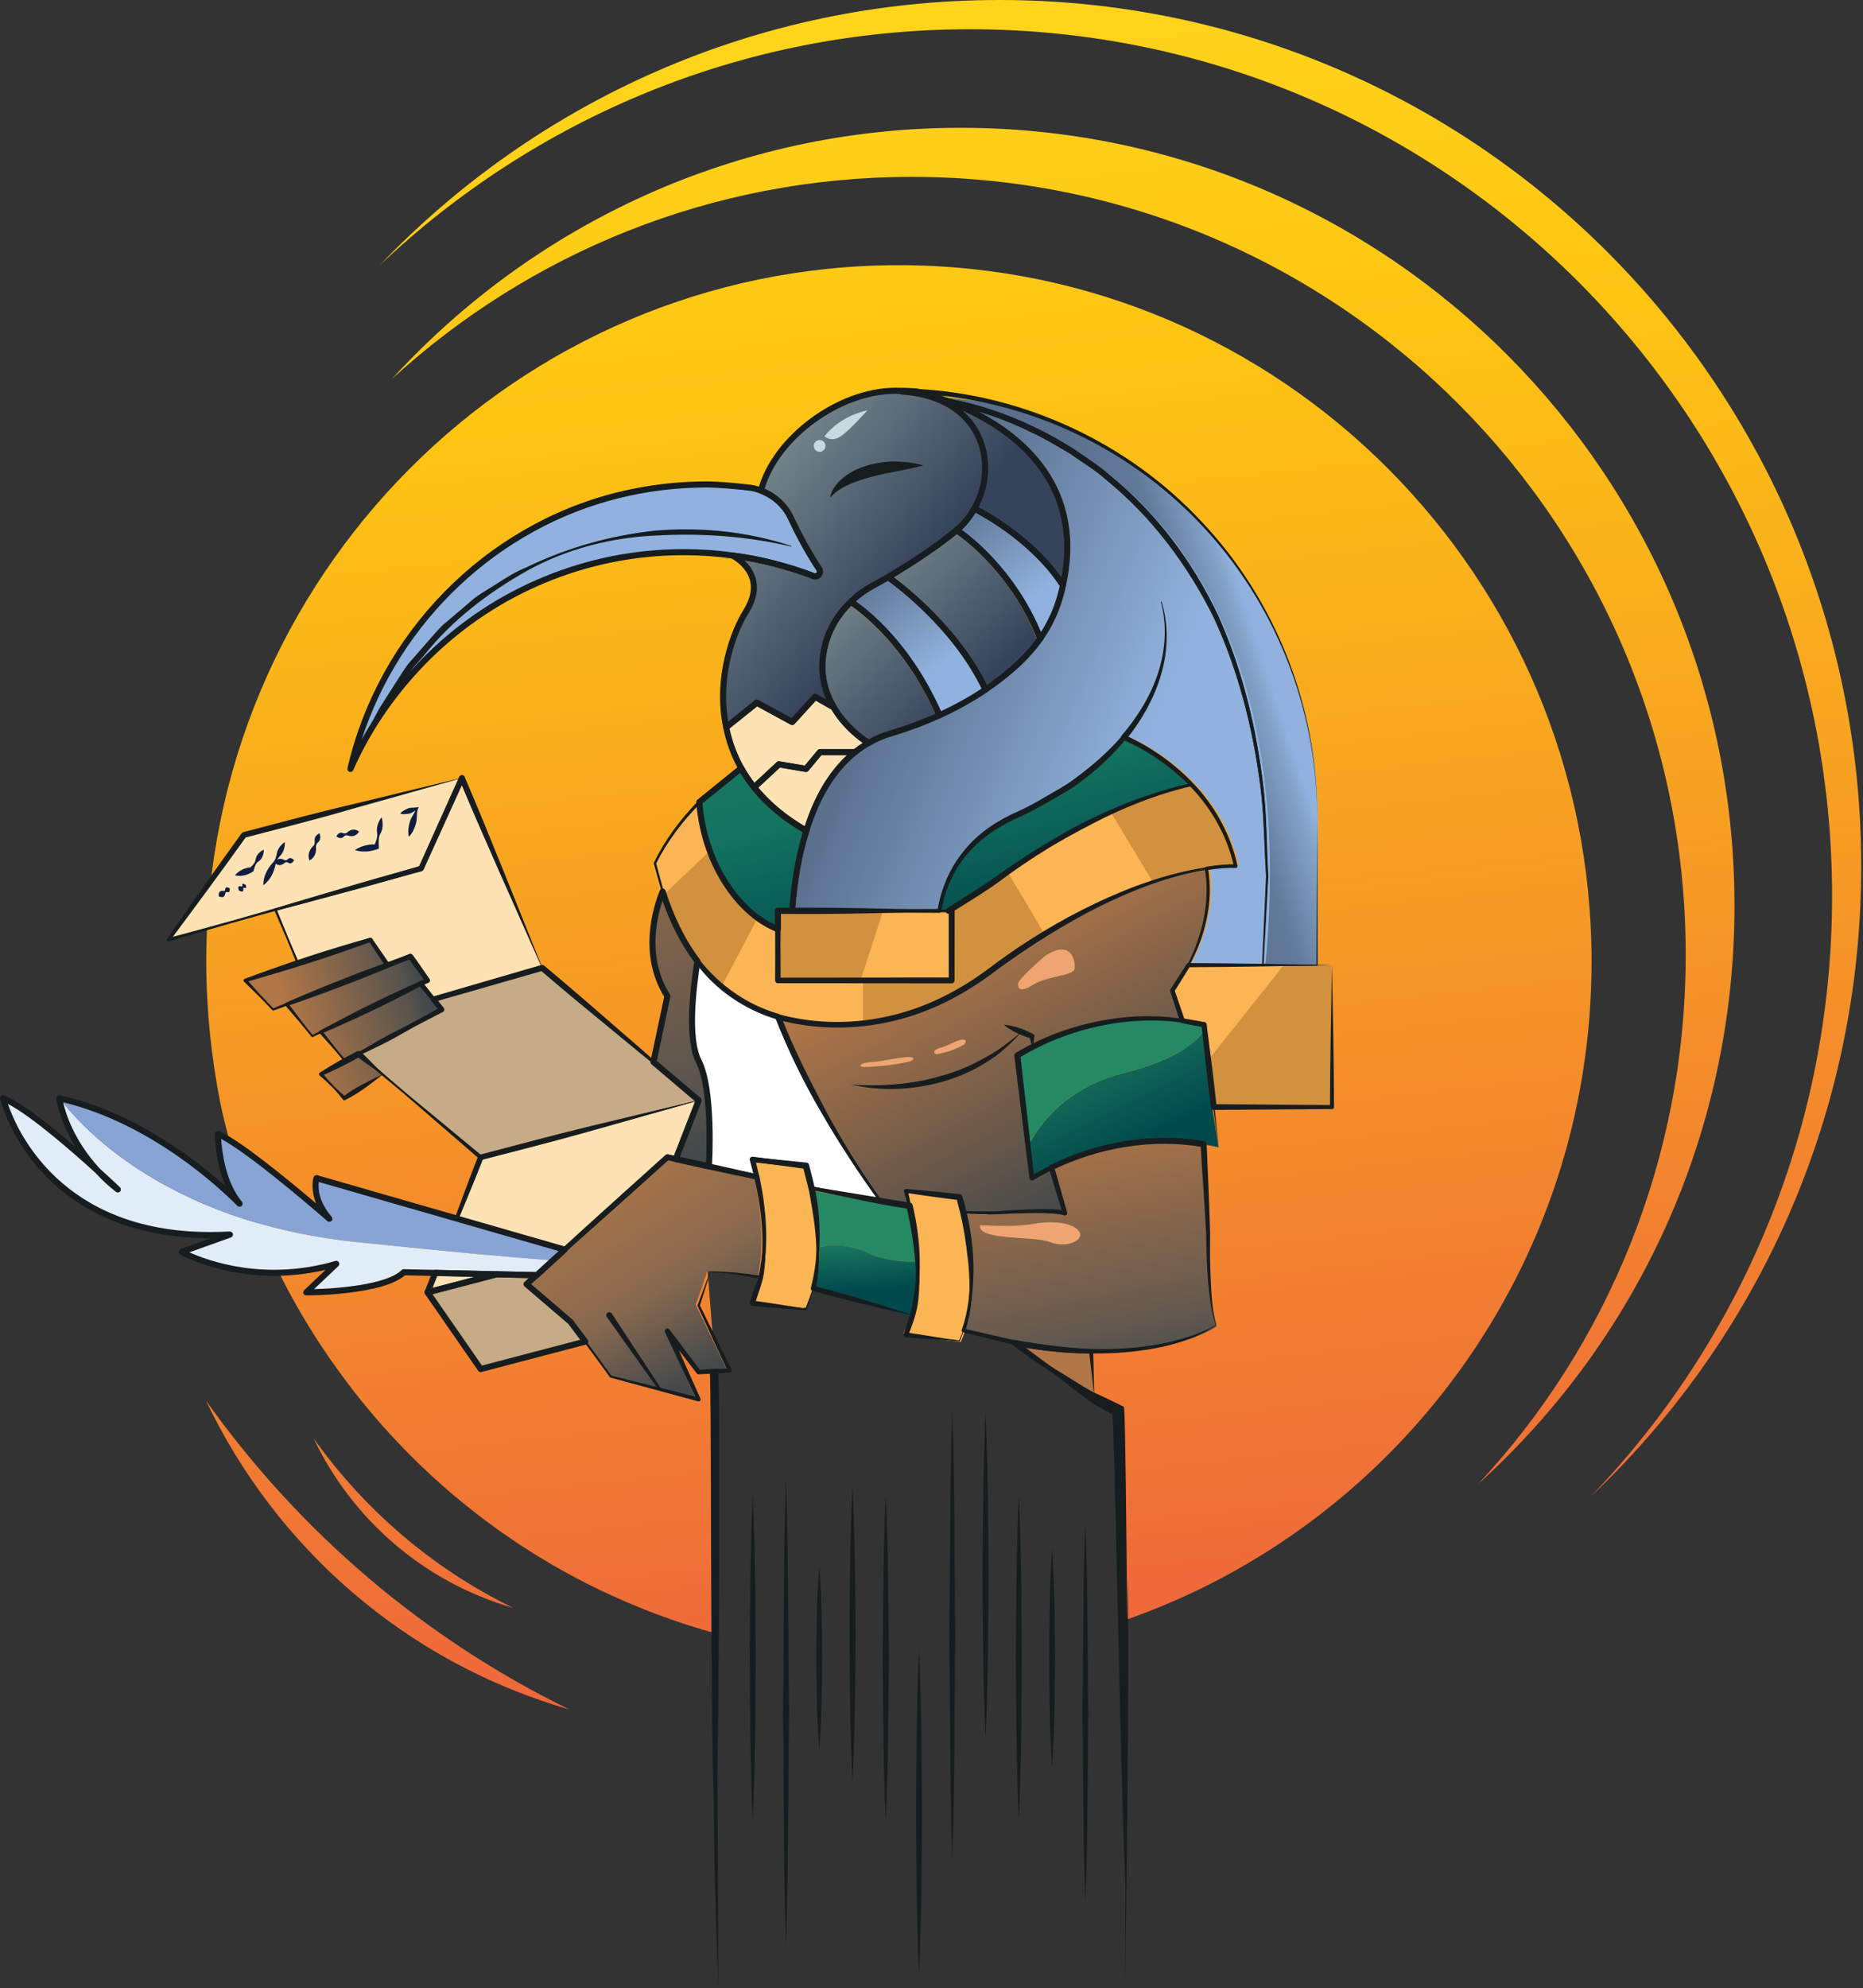 <svg xmlns="http://www.w3.org/2000/svg" width="524" height="559" viewBox="0 0 524 559" fill="none"><rect x="0" y="0" width="524" height="559" fill="#333333" stroke="none"/><path fill-rule="evenodd" clip-rule="evenodd" d="M252.794 74.57C145.285 74.57 58.011 162.273 58.011 270.384C58.011 284.016 59.441 297.241 61.955 310.124C63.936 319.299 66.46 328.142 69.526 336.772C75.653 353.903 84.033 369.86 94.39 384.319C113.195 410.765 138.34 432.278 167.704 446.598C178.602 451.872 190.048 456.259 201.972 459.476C201.972 456.671 201.972 453.93 201.903 451.188V449.27C201.765 416.316 201.494 387.333 201.361 385.211L204.56 385.073L200.543 376.507C199.655 365.751 199.039 357.324 199.039 357.324C199.039 357.324 202.514 356.917 213.28 358.766C212.871 361.299 212.053 363.837 211.032 366.162L226.022 367.877C226.974 366.028 227.585 363.902 228.132 361.849C235.561 363.56 244.754 366.162 256.003 369.453C255.593 371.307 254.839 373.156 254.021 375.005L269.08 376.715C269.622 375.689 270.031 374.802 270.307 373.701C275.414 375.278 280.053 376.373 284.681 377.266C291.563 382.674 298.922 387.606 307.1 391.993C309.21 393.157 311.457 394.322 313.705 395.353L315.406 410.422L316.022 419.672V455.709C392.604 429.264 447.655 356.367 447.655 270.384C447.655 162.273 360.381 74.57 252.794 74.57Z" fill="url(#paint0_linear_225_2)"></path><path fill-rule="evenodd" clip-rule="evenodd" d="M270.195 35.935C206.863 35.935 149.949 63.139 110.213 106.576C148.8 71.258 200.075 49.735 256.471 49.735C376.712 49.735 474.135 147.57 474.135 268.48C474.135 325.975 452.087 378.311 415.812 417.238C460.038 377.28 487.854 319.269 487.854 254.69C487.854 133.78 390.431 35.935 270.195 35.935Z" fill="url(#paint1_linear_225_2)"></path><path fill-rule="evenodd" clip-rule="evenodd" d="M281.083 0C212.551 0 150.801 28.542 106.817 74.567C150.284 33.425 208.588 8.229 272.767 8.229C406.761 8.229 515.305 117.256 515.305 251.996C515.305 317.571 489.48 377.094 447.423 420.804C494.212 376.579 523.498 313.581 523.498 243.643C523.498 108.899 415.077 0 281.083 0Z" fill="url(#paint2_linear_225_2)"></path><path fill-rule="evenodd" clip-rule="evenodd" d="M144.316 452.104C121.838 441.144 102.599 424.682 88.205 404.443C98.946 426.987 118.865 444.763 144.316 452.104Z" fill="url(#paint3_linear_225_2)"></path><path fill-rule="evenodd" clip-rule="evenodd" d="M57.937 393.846C77.511 434.929 113.806 467.313 160.166 480.691C119.223 460.725 84.156 430.721 57.937 393.846Z" fill="url(#paint4_linear_225_2)"></path><path fill-rule="evenodd" clip-rule="evenodd" d="M228.36 162.284C225.787 161.278 223.15 160.396 220.458 159.628C215.652 158.215 210.674 157.154 205.582 156.51C201.131 155.865 196.561 155.568 191.878 155.568C178.056 155.568 164.821 158.339 152.754 163.34C140.633 168.347 129.685 175.648 120.428 184.66C111.175 193.726 103.564 204.443 98.236 216.459C106.902 178.652 136.182 148.797 173.546 139.552C181.453 137.604 189.768 136.543 198.262 136.543C201.421 136.543 206.109 136.955 210.21 137.43C211.379 137.544 212.547 137.842 213.602 138.253C217.294 139.666 220.399 142.437 222.095 146.145C224.264 150.735 226.842 155.568 229.947 160.277C230.647 161.338 229.592 162.75 228.36 162.284Z" fill="url(#paint5_linear_225_2)"></path><path fill-rule="evenodd" clip-rule="evenodd" d="M370.696 230.455L370.691 272.678H355.465C368.587 132.397 273.007 115.261 267.383 114.378C267.205 114.319 267.146 114.319 267.146 114.319C261.877 112.257 258.13 111.493 258.13 111.493C320.881 111.493 370.716 165.876 370.696 230.455Z" fill="url(#paint6_linear_225_2)"></path><path fill-rule="evenodd" clip-rule="evenodd" d="M299.095 164.199C290.311 150.479 274.207 142.647 274.207 142.647C272.916 144.947 271.274 147.004 269.224 148.709C263.023 153.834 255.821 158.429 249.96 161.899C248.259 162.846 246.741 163.733 245.336 164.497C243.167 165.672 241.235 167.144 239.475 168.854C235.729 172.443 233.038 177.038 231.983 182.223C230.632 188.816 232.219 194.298 234.679 198.472L229.464 195.532L223.021 202.596L213.069 197.183L204.457 204.068C201.643 190.585 206.212 177.687 209.964 171.679C216.756 160.903 206.212 155.837 206.212 155.837C211.309 156.486 216.288 157.547 221.089 158.96C223.785 159.723 226.418 160.611 228.996 161.612C230.223 162.083 231.278 160.665 230.573 159.609C227.472 154.895 224.894 150.067 222.73 145.472C221.03 141.764 217.924 138.993 214.237 137.581C218.102 122.74 236.084 109.549 252.011 109.549C253.997 109.549 255.934 109.609 257.926 109.723C257.926 109.723 261.672 110.491 266.942 112.548C266.942 112.548 267.001 112.548 267.178 112.612C281.296 118.09 306.066 132.455 299.095 164.199Z" fill="url(#paint7_linear_225_2)"></path><path d="M243.827 209.309C242.481 210.072 241.195 210.96 240.022 211.897H230.183L226.259 216.616L218.648 215.317L211.678 221.791C210.268 220.026 209.041 218.202 208.045 216.378C205.935 212.605 204.59 208.719 203.831 204.892L212.437 198.002L222.389 203.415L228.837 196.352L234.047 199.296C237.912 205.834 243.827 209.309 243.827 209.309Z" fill="#FFE2B3"></path><path d="M228.618 237.197C228.406 237.197 228.179 237.148 227.982 237.039C227.464 236.791 226.947 236.459 226.449 236.147C225.783 235.72 225.581 234.828 226.01 234.154C226.424 233.49 227.306 233.272 227.992 233.713C228.406 233.98 228.835 234.243 229.258 234.466C229.963 234.813 230.254 235.686 229.899 236.394C229.648 236.9 229.145 237.197 228.618 237.197Z" fill="#231F20"></path><path fill-rule="evenodd" clip-rule="evenodd" d="M355.969 270.89H335.064C343.084 255.811 340.097 243.736 340.097 243.736C345.484 242.854 348.353 243.087 348.353 243.087C346.189 233.317 341.27 225.777 335.936 220.181C326.98 210.877 316.963 206.931 316.963 206.931C312.571 212.111 307.129 216.944 300.741 221.182C297.754 223.185 294.535 225.073 291.08 226.719C289.729 227.423 288.388 228.072 286.983 228.662C271.811 235.319 266.601 246.448 265.077 255.638H223.73C224.203 248.921 225.253 240.851 227.713 233.138C230.291 224.662 234.565 216.533 241.357 211.05C242.531 210.108 243.817 209.226 245.163 208.463C247.159 207.342 249.382 206.341 251.729 205.692C256.648 204.224 261.094 202.514 265.077 200.69C268.71 199.04 271.988 197.27 274.916 195.505C276.025 194.801 277.08 194.152 278.076 193.448C281.941 190.851 285.105 188.204 287.624 185.844C287.678 185.79 287.742 185.73 287.802 185.671C289.852 183.728 291.725 181.546 293.421 179.192V179.132C296.058 175.365 298.05 171.127 299.218 166.646C299.454 165.823 299.627 165 299.804 164.172C306.775 132.433 282 118.063 267.887 112.586C273.507 113.468 369.091 130.609 355.969 270.89Z" fill="url(#paint8_linear_225_2)"></path><path fill-rule="evenodd" clip-rule="evenodd" d="M276.761 194.235C275.76 194.938 274.715 195.588 273.596 196.297C270.668 198.061 267.39 199.831 263.762 201.482C253.864 178.685 238.869 169.618 238.869 169.618C240.629 167.908 242.561 166.436 244.73 165.261C246.135 164.498 247.653 163.611 249.354 162.669C249.354 162.669 267.745 175.215 276.761 194.235Z" fill="url(#paint9_linear_225_2)"></path><path fill-rule="evenodd" clip-rule="evenodd" d="M291.655 179.77V179.829C289.96 182.184 288.082 184.365 286.036 186.308C285.977 186.368 285.918 186.427 285.858 186.482C283.345 188.841 280.18 191.488 276.315 194.086C267.3 175.061 248.908 162.515 248.908 162.515C254.764 159.04 261.971 154.445 268.172 149.324C268.172 149.324 283.458 158.926 291.655 179.77Z" fill="url(#paint10_linear_225_2)"></path><path fill-rule="evenodd" clip-rule="evenodd" d="M263.505 201.715C259.527 203.54 255.071 205.245 250.151 206.712C247.815 207.361 245.582 208.363 243.595 209.483C243.595 209.483 237.68 206.013 233.815 199.475C231.356 195.291 229.773 189.814 231.119 183.216C232.174 178.036 234.87 173.446 238.617 169.852C238.617 169.852 253.607 178.919 263.505 201.715Z" fill="url(#paint11_linear_225_2)"></path><path d="M199.246 239.625L186.297 252.028C186.164 251.686 186.095 251.408 185.962 251.066C185.143 248.533 184.463 245.931 183.778 243.051C183.778 243.051 187.598 234.624 196.249 225.855C196.658 230.787 197.678 235.447 199.246 239.625Z" fill="#FCB554"></path><path d="M212.87 258.6L202.72 277.853C200.266 275.87 197.949 273.401 195.77 270.591C192.019 265.728 188.82 259.631 186.296 252.027L199.245 239.625C202.311 247.987 207.354 254.624 212.87 258.6Z" fill="#D1913E"></path><path d="M242.781 276.002V287.923C239.508 288.404 236.239 288.543 232.971 288.404C228.2 288.27 223.226 287.581 218.39 286.277L218.316 286.213C212.869 284.562 207.556 281.965 202.72 277.85L212.869 258.598H212.938C214.713 259.832 216.483 260.858 218.316 261.547V276.002H242.781Z" fill="#FCB554"></path><path d="M293.815 262.64C288.566 265.862 282.912 269.63 276.987 274.081C266.901 281.62 255.11 286.553 242.782 287.921V275.999H267.172V256.474H266.29C270.031 254.556 273.576 252.295 276.918 249.762C279.096 248.116 281.28 246.54 283.385 245.103L293.815 262.64Z" fill="#D1913E"></path><path d="M324.334 248.113C316.093 250.854 305.805 255.305 293.817 262.637L283.386 245.099C294.29 237.49 304.104 232.146 312.484 228.449L324.334 248.113Z" fill="#FCB554"></path><path d="M347.023 243.946C347.023 243.946 344.159 243.673 338.781 244.561C335.104 245.175 330.263 246.206 324.333 248.125L312.483 228.461C321.543 224.421 328.967 222.225 334.621 220.99C339.934 226.612 344.839 234.151 347.023 243.946Z" fill="#D1913E"></path><path d="M240.353 211.693C233.561 217.171 229.287 225.295 226.709 233.776C220.326 230.123 215.584 226.004 212.01 221.582L218.98 215.109L226.591 216.407L230.519 211.693H240.353Z" fill="#FFE2B3"></path><path d="M208.878 217.306C204.368 220.131 200.213 223.611 197.107 226.848Z" fill="white"></path><path d="M374.646 271.38L374.144 311.423H340.959L339.461 298.545L360.923 271.549L374.646 271.38Z" fill="#D1913E"></path><path d="M360.924 271.551L339.462 298.547L338.235 288.271C336.189 287.79 334.143 287.448 332.103 287.17C330.535 281.415 329.308 278.674 329.308 278.674C331.151 276.28 332.581 273.876 333.808 271.551H360.924Z" fill="#FCB554"></path><path fill-rule="evenodd" clip-rule="evenodd" d="M342.212 372.952C342.212 372.952 331.318 380.839 307.075 380.313C300.81 380.194 293.722 379.491 285.638 377.954L285.584 377.899C281.073 377.077 276.331 375.956 271.234 374.479C275.276 362.88 272.817 348.277 271.175 341.268C274.394 341.565 277.09 341.62 279.141 341.506C297.759 340.207 299.755 341.565 299.755 341.565C299.755 341.565 297.996 336.559 295.945 328.662C303.911 324.776 319.842 318.887 338.697 322.129C339.343 329.312 339.811 337.441 339.988 346.567C339.988 346.567 339.633 365.765 342.212 372.952Z" fill="url(#paint12_linear_225_2)"></path><path fill-rule="evenodd" clip-rule="evenodd" d="M334.212 271.49C332.984 273.844 331.516 276.199 329.702 278.613C329.702 278.613 330.934 281.325 332.511 287.094C313.42 284.383 297.666 290.748 290.405 294.46C287.654 295.873 286.131 296.869 286.131 296.869L290.228 331.32C290.228 331.32 292.219 329.972 295.734 328.321C297.784 336.208 299.544 341.214 299.544 341.214C299.544 341.214 297.548 339.861 278.925 341.16C276.879 341.274 274.183 341.214 270.964 340.927C270.377 338.27 269.85 336.684 269.85 336.684L254.8 334.919C254.8 334.919 255.264 336.446 255.85 339.098C253.213 338.686 250.468 338.215 247.653 337.744C228.562 311.359 219.428 287.506 218.895 286.034C223.701 287.392 228.68 288.041 233.481 288.215C249.289 288.74 264.753 283.382 277.461 273.904C306.391 252.232 328.124 246.046 339.245 244.336C339.245 244.336 342.237 256.411 334.212 271.49Z" fill="url(#paint13_linear_225_2)"></path><path d="M228.674 361.778C228.206 363.84 227.501 365.843 226.624 367.726L211.574 365.957C212.629 363.662 213.388 361.188 213.916 358.655C216.08 348.35 214.266 336.81 212.802 330.445C212.156 327.382 211.574 325.558 211.574 325.558L226.624 327.322C226.624 327.322 227.388 329.741 228.206 333.628C229.611 340.458 231.134 351.765 228.674 361.778Z" fill="#FCB554"></path><path d="M271.387 374.405C271.037 375.406 270.687 376.407 270.214 377.349L255.164 375.644C255.988 373.874 256.633 371.99 257.097 370.102C260.025 358.919 257.742 345.843 256.219 339.364C255.633 336.712 255.164 335.18 255.164 335.18L270.214 336.95C270.214 336.95 270.741 338.541 271.328 341.188C272.969 348.197 275.429 362.805 271.387 374.405Z" fill="#FCB554"></path><path fill-rule="evenodd" clip-rule="evenodd" d="M334.607 220.933C322.658 223.521 302.63 230.53 276.924 249.728C273.582 252.261 270.008 254.502 266.316 256.385H263.743C265.271 247.195 270.476 236.062 285.644 229.415C287.054 228.82 288.399 228.175 289.745 227.466C293.201 225.821 296.424 223.932 299.407 221.935C305.79 217.691 311.242 212.863 315.629 207.683C315.629 207.683 325.645 211.629 334.607 220.933Z" fill="url(#paint14_linear_225_2)"></path><path fill-rule="evenodd" clip-rule="evenodd" d="M226.684 233.758C224.224 241.466 223.174 249.536 222.701 256.252H218.664V261.373C208.061 257.427 197.926 243.354 196.585 225.688L208.356 216.146C209.352 217.97 210.58 219.794 211.984 221.564C215.558 225.98 220.3 230.1 226.684 233.758Z" fill="url(#paint15_linear_225_2)"></path><path d="M267.173 256.756V276.286H241.831L248.165 256.756H267.173Z" fill="#FCB554"></path><path d="M248.165 256.756L241.831 276.286H218.392V256.756H248.165Z" fill="#D1913E"></path><path fill-rule="evenodd" clip-rule="evenodd" d="M109.054 271.183L80.705 282.197L76.9 283.674L69.052 275.48L83.87 270.657L104.253 264.06L109.054 271.183Z" fill="url(#paint16_linear_225_2)"></path><path fill-rule="evenodd" clip-rule="evenodd" d="M120.292 275.471L118.365 276.359L92.417 288.959H92.358L90.43 289.906L90.307 289.961L87.907 291.145L80.705 282.188L109.053 271.174L115.496 268.7L120.292 275.471Z" fill="url(#paint17_linear_225_2)"></path><path fill-rule="evenodd" clip-rule="evenodd" d="M124.277 283.67L110.342 291.15L100.912 296.152L97.165 298.154L90.309 289.966L90.432 289.911L92.359 288.964H92.419L118.367 276.364L121.935 280.78L124.277 283.67Z" fill="url(#paint18_linear_225_2)"></path><path fill-rule="evenodd" clip-rule="evenodd" d="M107.645 301.873L96.929 308.585L90.309 301.814L97.165 298.161L100.912 296.158L107.645 301.873Z" fill="url(#paint19_linear_225_2)"></path><path d="M196.485 309.261L190.042 325.753C188.519 325.401 187.701 325.222 187.701 325.222L158.83 351.197L128.495 342.478L135.228 325.277L196.485 309.261Z" fill="#FFE2B3"></path><path d="M164.633 377.038L135.229 384.751L120.293 363.198L139.681 358.132L150.924 358.37L148.115 360.903L160.532 371.56L164.633 377.038Z" fill="#C5AB86"></path><path d="M152.507 272.032L121.936 280.865L118.362 276.448L120.294 275.566L115.493 268.795L109.05 271.263L104.249 264.135L83.871 270.733L77.547 255.654L118.48 244.114L129.956 218.67L152.507 272.032Z" fill="#FFE2B3"></path><path d="M196.486 309.245L135.229 325.261L107.645 301.944L100.911 296.233L110.341 291.227L124.276 283.747L121.935 280.862L152.506 272.029L183.773 298.469L196.486 309.245Z" fill="#C5AB86"></path><path d="M129.955 218.67L118.479 244.114L77.546 255.654L47.502 264.135L68.703 234.696L129.955 218.67Z" fill="#FFE2B3"></path><path d="M140.311 358.544L120.924 363.615L123.098 358.132L140.311 358.544Z" fill="#FFE2B3"></path><path fill-rule="evenodd" clip-rule="evenodd" d="M198.98 328.38C194.883 327.502 191.659 326.734 189.673 326.318L196.111 309.831L183.403 299.055L187.327 280.565C180.184 269.258 183.753 256.707 185.981 251.176C188.559 259.24 191.896 265.665 195.761 270.726C194.883 276.263 192.655 292.105 196.111 298.817C200.33 307.065 198.98 328.38 198.98 328.38Z" fill="url(#paint20_linear_225_2)"></path><path d="M308.085 392.671C300.001 388.368 292.681 383.302 285.775 377.944C293.854 379.481 300.942 380.189 307.208 380.303L308.085 392.671Z" fill="#B07647"></path><path d="M69.438 342.718C69.103 342.718 68.777 342.604 68.511 342.371C67.979 341.92 67.53 341.454 67.077 340.939C67.018 340.869 66.939 340.765 66.88 340.666C66.461 340.091 66.461 339.234 66.963 338.728C67.511 338.153 68.363 338.108 68.935 338.664L69.058 338.783C69.127 338.867 69.216 338.986 69.295 339.095C69.665 339.516 70 339.853 70.37 340.18C70.976 340.701 71.04 341.613 70.527 342.208C70.246 342.55 69.842 342.718 69.438 342.718Z" fill="#231F20"></path><path d="M93.266 345.527C92.931 345.527 92.591 345.394 92.33 345.131L93.325 344.095L92.295 345.096C91.787 344.487 91.753 343.45 92.359 342.945C92.995 342.414 93.784 342.414 94.252 343.004C94.814 343.564 94.858 344.511 94.296 345.076C94.016 345.369 93.636 345.527 93.266 345.527Z" fill="#231F20"></path><path d="M69.329 342.718C68.98 342.718 68.654 342.575 68.398 342.267C67.979 341.92 67.53 341.454 67.077 340.939C67.018 340.869 66.939 340.765 66.88 340.666C66.461 340.091 66.461 339.234 66.963 338.728C67.511 338.153 68.363 338.108 68.935 338.664L69.058 338.783C69.127 338.867 69.226 338.986 69.295 339.095C69.675 339.516 70 339.853 70.37 340.18C70.882 340.79 70.907 341.816 70.301 342.337C70 342.585 69.65 342.718 69.329 342.718Z" fill="#231F20"></path><path d="M61.619 322.112C61.343 320.055 61.343 318.682 61.343 318.682C63.729 319.708 67.273 322.112 71.158 324.987L61.619 322.112Z" fill="#E1ECF9"></path><path d="M100.113 349.236C127.16 352.052 144.467 353.623 155.371 354.377L151.008 358.352H150.939L139.7 358.144L122.463 357.733L113.605 357.529C107.744 363.22 86.212 363.22 86.212 363.22L94.661 355.199C69.793 362.461 51.194 351.844 51.194 351.844L64.755 346.911C10.592 349.995 0.979 308.683 0.979 308.683C7.457 311.281 19.992 322.112 27.553 328.962C29.19 330.742 31.029 332.591 33.276 334.306C32.325 333.414 30.279 331.431 27.553 328.962C18.01 318.617 16.788 308.683 16.788 308.683C16.788 308.683 39.408 342.867 100.113 349.236Z" fill="#E1ECF9"></path><path d="M158.841 351.167L158.777 351.237L150.801 348.832L158.841 351.167Z" fill="#E1ECF9"></path><path fill-rule="evenodd" clip-rule="evenodd" d="M298.859 164.911C298.681 165.739 298.504 166.561 298.272 167.384C297.104 171.86 295.108 176.104 292.471 179.866C284.273 159.022 268.987 149.425 268.987 149.425C271.038 147.715 272.679 145.653 273.966 143.353C273.966 143.353 290.075 151.19 298.859 164.911Z" fill="url(#paint21_linear_225_2)"></path><path d="M247.244 337.166C240.979 336.041 234.359 334.806 227.916 333.567C227.098 329.681 226.339 327.272 226.339 327.272L211.284 325.502C211.284 325.502 211.876 327.326 212.517 330.39C207.479 329.329 202.91 328.333 199.045 327.445C199.045 327.445 200.391 306.126 196.176 297.882C192.721 291.17 194.949 275.323 195.826 269.791C202.328 278.272 210.235 282.922 218.432 285.396L218.486 285.455C219.019 286.927 228.153 310.78 247.244 337.166Z" fill="white"></path><path d="M294.329 268.53C293.649 268.937 286.437 275.321 286.358 276.531C286.284 277.74 286.708 279.366 290.578 276.893C294.452 274.419 302.009 274.389 302.25 272.411C302.487 270.434 301.644 264.153 294.329 268.53Z" fill="#EFA571"></path><path d="M275.68 344.569C275.71 344.386 284.741 345.258 290.818 344.133C296.906 343.012 302.486 344.133 303.669 346.507C304.847 348.877 299.814 351.063 295.284 349.248C290.754 347.439 274.936 348.941 275.68 344.569Z" fill="#EFA571"></path><path d="M200.612 332.188L188.673 329.858L175.649 342.087C175.649 342.087 175.945 346.404 180.741 342.087C185.543 337.764 186.031 335.935 189.496 334.775C192.956 333.62 201.4 335.787 200.612 332.188Z" fill="#EFA571"></path><path d="M242.678 300.045C242.678 300.045 249.87 299.961 256.027 298.419C256.027 298.419 258.161 297.448 255.928 297.249C253.695 297.056 248.056 298.494 245.281 298.632C242.501 298.781 241.12 299.599 242.678 300.045Z" fill="#EFA571"></path><path d="M263.292 296.426C263.292 296.426 267.778 295.846 271.243 293.651C271.243 293.651 272.333 292.377 270.883 292.302C269.434 292.228 266.274 294.27 264.569 294.622C262.863 294.974 262.208 296.015 263.292 296.426Z" fill="#EFA571"></path><path d="M243.96 115.383C243.96 115.383 236.561 116.662 231.888 122.675C231.888 122.675 233.791 124.524 236.492 122.665C239.193 120.806 243.96 115.383 243.96 115.383Z" fill="#C7DADD"></path><path d="M158.775 351.229L155.981 353.831L155.369 354.377C144.466 353.623 127.159 352.052 100.112 349.236C39.407 342.867 16.786 308.683 16.786 308.683L27.143 311.762C47.378 319.232 62.708 333.483 67.48 338.276C63.388 333.483 62.028 326.286 61.618 322.112L62.24 319.029C71.236 325.671 90.913 341.018 92.688 342.524C87.374 336.363 89.075 331.084 89.075 331.084L128.519 342.455L150.8 348.825L158.775 351.229Z" fill="#88A4D5"></path><path d="M211.716 420.517C212.416 435.705 212.465 450.903 212.564 466.091C212.47 481.289 212.421 496.477 211.716 511.67C211.006 496.477 210.962 481.289 210.863 466.091C210.962 450.903 211.016 435.705 211.716 420.517Z" fill="#171C1F"></path><path d="M221.074 416.029C221.803 437.839 221.616 459.65 221.927 481.465C221.621 503.276 221.808 525.091 221.074 546.902C220.339 525.091 220.522 503.276 220.221 481.465C220.527 459.65 220.339 437.839 221.074 416.029Z" fill="#171C1F"></path><path d="M230.425 440.481C231.129 449.022 231.179 457.557 231.277 466.098C231.184 474.639 231.134 483.18 230.425 491.72C229.72 483.18 229.675 474.639 229.577 466.098C229.675 457.557 229.729 449.022 230.425 440.481Z" fill="#171C1F"></path><path d="M239.786 417.991C240.486 431.821 240.535 445.651 240.639 459.481C240.535 473.316 240.491 487.146 239.786 500.976C239.076 487.146 239.027 473.316 238.933 459.481C239.032 445.651 239.081 431.821 239.786 417.991Z" fill="#171C1F"></path><path d="M249.135 420.517C249.84 435.705 249.885 450.903 249.988 466.091C249.89 481.289 249.845 496.477 249.135 511.67C248.431 496.477 248.386 481.289 248.288 466.091C248.386 450.903 248.435 435.705 249.135 420.517Z" fill="#171C1F"></path><path d="M258.497 463.842C259.192 479.035 259.246 494.228 259.345 509.416C259.246 524.614 259.202 539.802 258.497 555C257.787 539.802 257.738 524.614 257.644 509.416C257.743 494.228 257.792 479.035 258.497 463.842Z" fill="#171C1F"></path><path d="M267.847 396.491C268.577 417.553 268.395 438.616 268.7 459.678C268.395 480.74 268.582 501.797 267.847 522.859C267.118 501.797 267.3 480.74 267 459.678C267.305 438.616 267.118 417.553 267.847 396.491Z" fill="#171C1F"></path><path d="M277.204 397.532C277.904 412.73 277.953 427.918 278.052 443.111C277.958 458.304 277.914 473.497 277.204 488.69C276.499 473.497 276.45 458.304 276.356 443.111C276.45 427.918 276.504 412.73 277.204 397.532Z" fill="#171C1F"></path><path d="M286.561 420.517C287.261 435.705 287.31 450.903 287.414 466.091C287.315 481.289 287.266 496.477 286.561 511.67C285.851 496.477 285.812 481.289 285.708 466.091C285.812 450.903 285.856 435.705 286.561 420.517Z" fill="#171C1F"></path><path d="M295.915 435.361C296.615 445.602 296.669 455.853 296.763 466.094C296.669 476.345 296.625 486.586 295.915 496.832C295.205 486.586 295.161 476.345 295.067 466.094C295.161 455.853 295.215 445.602 295.915 435.361Z" fill="#171C1F"></path><path d="M305.273 428.263C306.002 445.994 305.815 463.73 306.126 481.461C305.82 499.192 306.002 516.923 305.273 534.659C304.534 516.923 304.721 499.192 304.42 481.461C304.726 463.73 304.538 445.994 305.273 428.263Z" fill="#171C1F"></path><path fill-rule="evenodd" clip-rule="evenodd" d="M198.931 357.512L195.702 366.876L200.39 376.656L204.432 385.132L201.208 385.306L195.702 385.544L186.923 374.058L195.702 393.257L184.808 390.431L171.78 387.1L165.54 378.515L159.748 371.525L147.331 360.868L150.141 358.335H150.205L155.178 353.799L158.052 351.152L186.923 325.183C186.923 325.183 187.741 325.356 189.265 325.708C191.256 326.125 194.475 326.893 198.576 327.77C202.436 328.658 207.005 329.654 212.048 330.715C213.512 337.075 215.326 348.619 213.157 358.925C202.381 357.046 198.931 357.512 198.931 357.512Z" fill="url(#paint22_linear_225_2)"></path><path d="M258.385 353.84V354.866C254.432 354.866 249.256 354.524 244.756 352.606C244.485 352.536 244.214 352.398 243.937 352.264C237.672 349.314 232.699 350.068 230.451 350.757C230.451 344.66 229.564 338.9 228.681 334.791C235.153 336.025 241.759 337.254 248.029 338.355C250.824 338.835 253.55 339.311 256.207 339.723C256.956 343.084 257.976 348.155 258.385 353.84Z" fill="#258964"></path><path fill-rule="evenodd" clip-rule="evenodd" d="M257.088 370.486C245.78 367.13 236.582 364.666 229.154 362.951C230.11 359.184 230.45 355.144 230.45 351.303V350.757C232.698 350.068 237.671 349.315 243.937 352.264C244.213 352.398 244.484 352.537 244.755 352.606C249.255 354.525 254.431 354.867 258.385 354.867C258.656 359.937 258.454 365.42 257.088 370.486Z" fill="url(#paint23_linear_225_2)"></path><path fill-rule="evenodd" clip-rule="evenodd" d="M342.751 322.609C341.391 322.267 339.39 321.771 338.024 321.563C319.155 318.346 303.213 324.234 295.242 328.076C291.698 329.722 289.722 331.09 289.722 331.09L288.765 323.347V323.278C289.313 321.91 295.918 306.697 315.951 301.765C318.538 301.086 320.855 300.397 322.97 299.708L323.108 299.643C332.848 296.287 336.797 292.381 338.369 290.185L340.888 311.153L342.751 322.609Z" fill="url(#paint24_linear_225_2)"></path><path d="M338.371 290.179C336.799 292.375 332.851 296.281 323.11 299.637L322.972 299.701C320.858 300.39 318.541 301.079 315.953 301.758C295.92 306.69 289.315 321.903 288.768 323.271L285.633 296.623C285.633 296.623 287.136 295.661 289.931 294.224C297.147 290.526 312.956 284.146 332.037 286.892C334.009 287.165 336.055 287.507 338.095 287.988L338.233 289.222L338.371 290.179Z" fill="#258964"></path><path d="M232.179 125.388C232.179 126.305 231.44 127.043 230.533 127.043C229.621 127.043 228.882 126.305 228.882 125.388C228.882 124.475 229.621 123.727 230.533 123.727C231.44 123.727 232.179 124.475 232.179 125.388Z" fill="#C7DADD"></path><path d="M74.199 239.069C74.144 240.313 73.785 241.364 72.902 242.083C71.852 242.702 71.616 243.832 71.305 244.913L71.281 244.992L70.94 245.205C69.555 246.073 68.027 246.499 66.238 246.172C66.183 246.162 66.149 246.113 66.159 246.058C66.164 246.038 66.174 246.023 66.183 246.008C67.396 244.655 68.87 244.051 70.487 243.882L70.127 244.174C70.95 243.416 71.847 242.702 71.936 241.478C72.188 240.363 72.961 239.569 74.051 238.975C74.095 238.945 74.159 238.965 74.184 239.014C74.194 239.029 74.199 239.049 74.199 239.069Z" fill="#101D41"></path><path d="M80.12 236.957C80.139 238.206 79.804 239.277 79.198 240.208C78.385 241.036 77.645 241.904 77.502 243.069C77.034 245.314 76.112 247.327 74.2 248.834C74.16 248.868 74.096 248.863 74.072 248.824C74.057 248.804 74.047 248.784 74.052 248.759C74.111 246.315 75.161 244.367 76.669 242.647C77.512 241.834 77.759 240.724 77.936 239.569C78.316 238.523 78.961 237.611 79.972 236.877C80.016 236.848 80.07 236.858 80.105 236.902C80.115 236.917 80.12 236.937 80.12 236.957Z" fill="#101D41"></path><path d="M82.683 241.98C82.294 242.607 81.87 242.833 81.397 242.759C80.899 242.464 80.416 242.247 80.011 242.685C79.178 243.376 78.276 243.558 77.246 242.636C77.197 242.597 77.187 242.523 77.227 242.468C78.005 241.334 78.922 241.295 79.898 241.763C80.401 242.094 80.82 241.768 81.229 241.359C81.668 241.182 82.136 241.295 82.663 241.808C82.708 241.857 82.713 241.926 82.683 241.98Z" fill="#101D41"></path><path d="M89.903 234.403C90.213 235.231 90.149 235.92 89.799 236.5C89.242 237.006 88.749 237.536 88.887 238.294C88.976 239.747 88.587 241.026 87.157 241.923C87.108 241.953 87.039 241.938 87.009 241.888C87.004 241.878 86.999 241.868 86.999 241.863C86.482 240.252 87.009 239.023 88.015 237.972C88.606 237.481 88.577 236.763 88.473 236.014C88.582 235.34 88.976 234.775 89.745 234.349C89.799 234.319 89.868 234.339 89.893 234.388C89.898 234.393 89.898 234.403 89.903 234.403Z" fill="#101D41"></path><path d="M94.64 235.077C95.044 234.398 95.527 234.12 96.075 234.135C96.666 234.373 97.248 234.532 97.686 234.036C98.608 233.243 99.639 232.95 100.891 233.754C100.95 233.783 100.965 233.858 100.93 233.917V233.922C100.102 235.156 99.042 235.31 97.884 234.958C97.277 234.685 96.819 235.062 96.37 235.523C95.873 235.761 95.316 235.697 94.675 235.241C94.62 235.206 94.606 235.132 94.64 235.077Z" fill="#101D41"></path><path d="M107.377 229.97C107.747 231.442 107.747 232.845 107.136 234.143C106.337 235.403 106.515 236.845 106.564 238.258L106.579 238.634L105.972 238.838C104.06 239.487 102.083 239.675 99.988 239.105C99.939 239.091 99.909 239.036 99.924 238.986C99.929 238.962 99.949 238.942 99.959 238.932C101.797 237.767 103.744 237.37 105.761 237.43L105.169 238.01C105.696 236.696 106.347 235.407 106.032 233.95C105.894 232.513 106.362 231.199 107.21 229.94C107.239 229.895 107.298 229.885 107.343 229.915C107.358 229.93 107.372 229.95 107.377 229.97Z" fill="#101D41"></path><path d="M112.633 228.668C113.269 227.974 114.008 227.632 114.757 227.32C115.502 226.983 116.409 227.176 117.207 227.028L117.784 226.929L117.582 227.399C117.049 228.664 117.424 230.195 117.01 231.489C116.665 232.802 116.118 234.062 115.107 235.187C115.073 235.221 115.009 235.226 114.969 235.197C114.954 235.177 114.945 235.157 114.94 235.137C114.688 233.645 114.9 232.287 115.309 230.988C115.65 229.67 116.788 228.589 117.01 227.231L117.385 227.598C116.635 227.935 115.995 228.599 115.196 228.753C114.397 228.911 113.594 229.045 112.682 228.832C112.633 228.822 112.598 228.768 112.608 228.713C112.613 228.698 112.623 228.683 112.633 228.668Z" fill="#101D41"></path><path d="M64.602 249.842C64.7 250.487 64.557 250.819 64.232 250.898C63.773 250.804 63.364 250.769 63.349 251.275C63.202 252.117 62.753 252.549 61.634 252.093C61.575 252.068 61.54 252.013 61.535 251.949C61.402 250.744 61.945 250.432 62.782 250.521C63.266 250.65 63.349 250.239 63.384 249.768C63.556 249.475 63.906 249.431 64.498 249.704C64.557 249.728 64.592 249.783 64.602 249.842Z" fill="#101D41"></path><path d="M69.106 248.872C69.328 249.444 69.288 249.7 69.052 249.735C68.672 249.602 68.337 249.518 68.44 249.947C68.514 250.652 68.253 250.963 67.277 250.44C67.223 250.415 67.183 250.366 67.163 250.312C66.799 249.261 67.149 249.054 67.834 249.242C68.238 249.404 68.213 249.059 68.135 248.66C68.204 248.433 68.47 248.433 68.997 248.744C69.047 248.773 69.086 248.823 69.106 248.872Z" fill="#101D41"></path><path d="M198.683 137.082C190.451 137.082 182.199 138.083 174.145 140.066C140.123 148.478 112.519 174.651 101.743 207.912C106.603 199.118 112.785 191.018 120.194 183.771C129.712 174.492 140.69 167.255 152.806 162.258C165.356 157.053 178.641 154.411 192.295 154.411C197.135 154.411 201.798 154.729 206.131 155.358C211.179 156.003 216.227 157.068 221.136 158.511C223.823 159.274 226.514 160.176 229.117 161.188C229.378 161.267 229.565 161.138 229.649 161.044C229.689 160.994 229.866 160.736 229.684 160.454C226.859 156.166 224.271 151.507 221.762 146.198C220.195 142.763 217.346 140.121 213.737 138.742C212.712 138.336 211.618 138.073 210.553 137.954C207.669 137.627 202.306 137.082 198.683 137.082ZM98.564 217.067C98.475 217.067 98.386 217.052 98.297 217.022C97.883 216.879 97.637 216.443 97.736 216.016C106.416 178.14 136.253 147.675 173.736 138.405C181.928 136.393 190.318 135.367 198.683 135.367C202.395 135.367 207.822 135.922 210.73 136.259C211.933 136.378 213.195 136.685 214.349 137.141C218.371 138.678 221.555 141.637 223.305 145.479C225.775 150.704 228.323 155.289 231.103 159.507C231.631 160.31 231.577 161.356 230.98 162.11C230.369 162.868 229.393 163.131 228.506 162.779C225.957 161.787 223.315 160.905 220.668 160.156C215.832 158.734 210.868 157.698 205.905 157.058C201.626 156.439 197.061 156.122 192.295 156.122C178.862 156.122 165.795 158.719 153.457 163.835C141.538 168.752 130.747 175.875 121.377 185.001C111.947 194.24 104.533 204.853 99.343 216.562C99.204 216.874 98.894 217.067 98.564 217.067Z" fill="#171C1F"></path><path d="M370.427 229.122C370.397 198.85 358.345 168.9 337.499 147.193C316.821 125.318 287.629 112.009 257.733 110.745L257.9 109.377L267.054 112.202L266.793 112.153C266.946 112.172 267.108 112.202 267.256 112.247L267.138 112.217C283.612 115.404 299.149 122.894 312.044 133.582C325.033 144.204 335.271 157.935 342.512 173.029C349.443 188.326 353.376 204.753 355.358 221.354C356.324 229.647 356.24 238.044 356.728 246.377L355.402 271.399L355.185 271.161L370.427 271.221L370.264 271.379L370.427 229.122ZM370.427 229.122L370.585 271.379C370.585 271.469 370.516 271.543 370.427 271.543L355.185 271.603C355.062 271.603 354.969 271.503 354.969 271.379V271.36L356.102 246.377C355.55 238.069 355.58 229.697 354.55 221.448C352.45 204.937 348.413 188.643 341.433 173.549C334.142 158.649 323.929 145.181 311.063 134.811C308.002 132.025 304.349 130.017 301.027 127.579C297.458 125.536 293.949 123.34 290.207 121.611C282.838 117.947 274.951 115.181 266.916 113.665L266.798 113.635L266.793 113.61L266.527 113.56L257.629 110.735L257.555 110.71C257.195 110.596 256.993 110.21 257.107 109.843C257.205 109.535 257.491 109.347 257.802 109.362C288.038 110.869 317.373 124.555 337.997 146.712C358.799 168.706 370.629 198.855 370.427 229.122Z" fill="#171C1F"></path><path d="M209.387 157.569C210.624 158.729 211.911 160.375 212.527 162.536C213.409 165.614 212.719 168.975 210.481 172.534C207.248 177.704 202.555 189.765 204.827 202.935L212.335 196.922C212.611 196.709 212.99 196.684 213.276 196.833L222.652 201.949L228.661 195.361C228.927 195.064 229.346 194.984 229.706 195.187L232.427 196.744C230.44 192.238 229.952 187.44 230.967 182.443C232.022 177.243 234.704 172.46 238.721 168.618C240.585 166.809 242.615 165.292 244.76 164.122C245.494 163.726 246.263 163.29 247.076 162.834C247.811 162.417 248.58 161.981 249.383 161.535C257.187 156.905 263.461 152.607 268.539 148.419C270.417 146.852 272.029 144.889 273.32 142.584C273.532 142.198 274.035 142.039 274.434 142.237C275.075 142.545 289.567 149.698 298.543 162.412C303.892 132.958 281.044 119.312 266.725 113.745C266.503 113.795 266.631 113.75 266.493 113.69C261.357 111.678 257.635 110.91 257.601 110.895C255.722 110.801 253.8 110.736 251.848 110.736C236.488 110.736 219.191 123.371 215.065 137.434C218.753 139.045 221.666 141.876 223.307 145.484C225.777 150.709 228.325 155.294 231.105 159.512C231.633 160.315 231.579 161.361 230.982 162.115C230.371 162.873 229.395 163.136 228.508 162.784C225.959 161.793 223.317 160.91 220.67 160.162C216.968 159.071 213.182 158.199 209.387 157.569ZM204.255 205.344C204.152 205.344 204.063 205.329 203.965 205.29C203.684 205.191 203.482 204.958 203.422 204.66C200.455 190.429 205.557 177.194 209.042 171.612C211.009 168.494 211.635 165.604 210.89 163.027C209.757 159.017 205.685 157.004 205.646 156.984C205.266 156.801 205.079 156.375 205.192 155.973C205.315 155.572 205.65 155.24 206.119 155.363C211.181 156.008 216.229 157.074 221.138 158.516C223.825 159.279 226.516 160.182 229.119 161.193C229.38 161.272 229.567 161.143 229.651 161.049C229.691 160.999 229.868 160.742 229.686 160.459C226.861 156.171 224.273 151.512 221.764 146.203C220.197 142.768 217.348 140.126 213.739 138.748C213.325 138.584 213.113 138.148 213.217 137.727C217.126 122.707 235.537 109.021 251.848 109.021C253.839 109.021 255.791 109.085 257.822 109.209C258.093 109.249 261.781 110.017 267.016 112.065C267.089 112.079 267.173 112.099 267.267 112.119C282.484 118.033 306.844 132.69 299.8 164.777C299.731 165.109 299.455 165.372 299.125 165.426C298.76 165.466 298.44 165.337 298.253 165.044C290.735 153.291 277.564 145.816 274.385 144.136C273.074 146.317 271.467 148.206 269.623 149.742C264.472 153.985 258.133 158.328 250.231 163.017C249.403 163.483 248.639 163.909 247.914 164.326C247.096 164.782 246.317 165.228 245.568 165.624C243.532 166.74 241.679 168.118 239.894 169.858C236.133 173.456 233.624 177.927 232.629 182.79C231.505 188.322 232.377 193.596 235.226 198.449C235.424 198.786 235.369 199.213 235.098 199.49C234.842 199.763 234.413 199.827 234.073 199.639L229.459 197.012L223.455 203.599C223.189 203.887 222.76 203.946 222.425 203.773L212.956 198.618L204.783 205.156C204.635 205.275 204.448 205.344 204.255 205.344Z" fill="#171C1F"></path><path d="M205.191 204.83C205.994 208.608 207.35 212.211 209.213 215.562C210.046 217.084 211.052 218.616 212.205 220.137L218.495 214.288C218.687 214.11 218.943 214.04 219.215 214.075L226.362 215.29L229.97 210.947C230.138 210.754 230.37 210.64 230.626 210.64H240.174C240.978 210.001 241.82 209.416 242.678 208.875C240.731 207.512 236.793 204.36 233.879 199.522L229.458 197.008L223.454 203.596C223.188 203.884 222.759 203.943 222.424 203.77L212.954 198.614L205.191 204.83ZM212.102 222.254H212.037C211.806 222.234 211.584 222.12 211.441 221.937C209.982 220.103 208.73 218.234 207.724 216.395C205.689 212.747 204.239 208.791 203.416 204.652C203.352 204.34 203.47 204.013 203.717 203.814L212.333 196.919C212.609 196.706 212.989 196.681 213.275 196.83L222.65 201.945L228.659 195.358C228.925 195.06 229.344 194.981 229.704 195.184L234.91 198.134C235.038 198.213 235.151 198.317 235.225 198.446C238.932 204.711 244.66 208.132 244.719 208.171C244.975 208.325 245.138 208.608 245.138 208.915C245.138 209.222 244.97 209.505 244.704 209.658C243.413 210.382 242.17 211.23 241.007 212.167C240.849 212.286 240.662 212.355 240.47 212.355H231.025L227.353 216.762C227.166 216.99 226.87 217.109 226.559 217.054L219.348 215.83L212.683 222.026C212.521 222.18 212.314 222.254 212.102 222.254Z" fill="#171C1F"></path><path d="M355.127 271.322L356.177 246.379C355.605 238.071 355.61 229.699 354.565 221.446C352.42 204.939 348.344 188.665 341.334 173.601C333.98 158.755 323.825 145.297 311.034 134.848C307.987 132.052 304.345 130.03 301.032 127.576C297.478 125.509 293.954 123.323 290.212 121.603C282.833 117.97 274.936 115.218 266.906 113.741L267.316 112.195C273.827 114.752 280.048 118.148 285.524 122.584C290.942 127.066 295.506 132.751 298.213 139.344C300.845 145.971 301.358 153.288 300.386 160.247C299.524 167.227 297.217 174.151 293.061 179.887L293.175 179.55V179.659C293.175 179.773 293.13 179.877 293.057 179.956C289.961 183.485 287.053 187.208 283.149 189.83C279.496 192.72 275.927 195.798 271.653 197.722C263.673 202.55 254.43 204.875 246.046 208.384C237.7 212.409 232.026 220.479 228.689 229.01C225.328 237.66 223.795 246.904 223.188 256.144L222.833 255.753L264.215 255.574L263.678 256.03C264.673 249.869 267.207 243.886 271.284 239.107C275.296 234.259 280.684 230.775 286.338 228.266C289.118 227.032 291.765 225.525 294.383 223.969C297 222.417 299.721 221.024 302.141 219.165C307.071 215.601 311.66 211.542 315.608 206.912C315.796 206.679 316.136 206.61 316.407 206.714C324.097 210.154 330.968 215.13 336.617 221.342C342.227 227.562 346.288 235.231 348.058 243.454C348.117 243.727 347.945 244 347.669 244.064L347.526 244.074C344.859 243.95 342.079 244.267 339.377 244.684L339.762 244.094C341.408 253.596 338.983 263.267 334.517 271.526L334.261 271.084L355.127 271.322ZM355.245 271.446L334.261 271.684C334.093 271.684 333.96 271.55 333.96 271.387C333.96 271.342 333.975 271.288 334 271.243C336.144 267.104 337.687 262.668 338.608 258.117C339.456 253.576 339.727 248.808 338.84 244.327C338.776 244.074 338.929 243.816 339.185 243.747L339.225 243.742C341.985 243.296 344.736 242.949 347.604 243.053L347.067 243.673C345.273 235.647 341.251 228.197 335.725 222.159C330.189 216.152 323.308 211.274 315.889 208.027L316.678 207.829C312.67 212.578 308.056 216.796 303.024 220.405C300.544 222.273 297.774 223.676 295.097 225.228C292.426 226.789 289.724 228.296 286.88 229.53C281.335 231.939 276.124 235.261 272.22 239.905C268.257 244.481 265.763 250.226 264.747 256.209C264.703 256.471 264.471 256.665 264.215 256.665L222.833 256.481C222.631 256.481 222.469 256.318 222.469 256.119L222.473 256.09C223.134 246.8 224.83 237.526 228.191 228.812C231.504 220.187 237.187 211.928 245.725 207.73C254.346 204.067 263.269 201.781 271.2 196.924C275.419 194.99 278.904 191.907 282.478 189.027C286.313 186.4 289.108 182.727 292.105 179.262L291.992 179.609V179.55C291.992 179.426 292.031 179.302 292.1 179.213C296.078 173.596 298.232 166.899 299.011 160.069C299.913 153.268 299.282 146.269 296.783 139.924C294.18 133.609 289.788 128.156 284.534 123.809C279.21 119.516 273.122 116.19 266.739 113.697C266.325 113.548 266.108 113.087 266.261 112.671C266.389 112.304 266.778 112.096 267.148 112.15C275.439 113.672 283.395 116.443 290.917 120.126C294.718 121.866 298.301 124.076 301.91 126.168C305.281 128.652 308.978 130.709 312.079 133.544C325.137 144.093 335.434 157.838 342.606 172.992C349.507 188.318 353.401 204.756 355.348 221.361C356.295 229.654 356.186 238.051 356.66 246.379L355.245 271.446Z" fill="#171C1F"></path><path d="M240.679 169.117C244.114 171.481 256.068 180.726 264.65 199.989C267.746 198.546 270.757 196.94 273.621 195.2L274.173 194.858C274.854 194.432 275.509 194.016 276.145 193.589C267.987 176.934 252.499 165.28 249.744 163.292C249.103 163.644 248.497 163.986 247.915 164.324C247.097 164.78 246.318 165.226 245.569 165.622C243.828 166.579 242.221 167.719 240.679 169.117ZM264.216 201.981C264.108 201.981 264.009 201.962 263.906 201.927C263.694 201.843 263.521 201.684 263.437 201.471C253.766 179.204 239.008 170.064 238.865 169.974C238.638 169.836 238.485 169.598 238.46 169.34C238.426 169.072 238.52 168.81 238.712 168.626C240.585 166.807 242.616 165.29 244.76 164.12C245.495 163.724 246.264 163.288 247.077 162.831C247.811 162.415 248.58 161.979 249.384 161.533C249.675 161.369 250.01 161.394 250.276 161.572C250.463 161.696 268.973 174.48 278.003 193.505C278.176 193.882 278.058 194.333 277.722 194.576C276.875 195.171 275.997 195.731 275.075 196.311L274.518 196.658C271.334 198.586 267.992 200.351 264.566 201.912C264.458 201.957 264.334 201.981 264.216 201.981Z" fill="#171C1F"></path><path d="M251.349 162.337C255.371 165.331 269.696 176.708 277.563 192.605C280.56 190.537 283.463 188.193 286.204 185.635L286.347 185.476C288.225 183.702 289.995 181.684 291.631 179.454C284.429 161.49 271.791 151.987 269.124 150.134C264.318 154.049 258.486 158.05 251.349 162.337ZM277.228 194.721C277.154 194.721 277.075 194.711 277.001 194.691C276.764 194.632 276.562 194.463 276.454 194.235C267.64 175.642 249.495 163.111 249.313 162.982C249.076 162.813 248.938 162.541 248.943 162.248C248.948 161.951 249.106 161.683 249.362 161.534C257.185 156.895 263.46 152.597 268.537 148.409C268.808 148.18 269.213 148.151 269.528 148.344C269.681 148.443 285.164 158.347 293.376 179.226C293.416 179.33 293.435 179.434 293.435 179.543V179.602C293.435 179.781 293.376 179.954 293.273 180.103C291.498 182.557 289.566 184.782 287.54 186.706C287.52 186.726 287.382 186.874 287.362 186.894C284.316 189.749 281.063 192.327 277.701 194.582C277.563 194.677 277.395 194.721 277.228 194.721Z" fill="#171C1F"></path><path d="M274.065 143.863C273.922 143.863 273.774 143.829 273.646 143.749C273.232 143.521 273.089 142.996 273.32 142.585C276.978 136.086 277.215 128.254 273.942 122.132C271.457 117.488 265.892 111.772 253.49 110.915C253.021 110.88 252.666 110.473 252.696 110.003C252.731 109.532 253.174 109.195 253.608 109.209C263.886 109.913 271.649 114.216 275.445 121.324C278.994 127.962 278.748 136.433 274.799 143.427C274.646 143.71 274.351 143.863 274.065 143.863Z" fill="#171C1F"></path><path d="M239.406 170.332C235.916 173.847 233.58 178.14 232.628 182.789C231.504 188.321 232.377 193.595 235.226 198.448C238.361 203.752 242.941 207.019 244.316 207.916C246.435 206.756 248.56 205.879 250.62 205.309C254.948 204.015 259.133 202.468 263.097 200.704C254.495 181.391 242.137 172.191 239.406 170.332ZM244.286 209.77C244.138 209.77 243.986 209.725 243.857 209.651C243.606 209.507 237.701 205.978 233.762 199.321C230.696 194.091 229.75 188.41 230.967 182.442C232.022 177.242 234.704 172.459 238.721 168.617C238.992 168.355 239.426 168.31 239.741 168.503C240.362 168.89 255.091 177.986 264.994 200.788C265.177 201.214 264.994 201.71 264.565 201.908C260.321 203.851 255.786 205.552 251.089 206.954C248.999 207.529 246.854 208.441 244.705 209.661C244.572 209.735 244.434 209.77 244.286 209.77Z" fill="#171C1F"></path><path d="M233.486 139.966C233.861 137.354 235.843 135.272 237.908 133.77C240.013 132.214 242.453 131.247 244.898 130.613C247.367 130.033 249.871 129.71 252.366 129.8C254.86 129.859 257.325 130.161 259.74 130.88C254.885 132.174 250.202 132.734 245.731 133.934C243.468 134.429 241.329 135.203 239.209 136.04C237.144 136.957 235.103 138.068 233.486 139.966Z" fill="#171C1F"></path><path d="M347.501 243.504C346.446 239.375 344.864 235.141 342.705 231.364C340.561 227.542 337.859 224.063 334.843 220.92L335.222 221.034C322.687 223.929 310.802 229.233 299.657 235.642C294.082 238.859 288.67 242.359 283.43 246.111C278.382 250.047 272.698 253.388 267.173 256.873L266.793 255.272L267.671 255.277C268.134 255.272 268.509 255.648 268.509 256.114V256.119L268.489 275.684C268.494 276.14 268.124 276.507 267.671 276.507L218.791 276.468C218.363 276.468 218.017 276.121 218.017 275.689V275.684L218.067 261.245L218.535 261.924C211.452 259.059 206.177 253.185 202.53 246.765C198.877 240.272 196.836 232.95 196.255 225.56L196.999 225.837C192.035 230.844 187.663 236.564 184.513 242.874L184.533 242.661C185.799 247.331 186.884 252.074 188.777 256.541C190.581 261.032 192.917 265.309 195.771 269.196C201.44 277.008 209.707 282.778 218.929 285.405C219.008 285.425 219.082 285.479 219.136 285.534L219.201 285.593L218.984 285.459C230.114 288.439 242.038 288.201 253.09 285.058C258.63 283.506 263.944 281.211 268.972 278.416C274.034 275.679 278.555 272.041 283.375 268.72C292.993 262.117 303.088 256.174 313.804 251.559C324.447 247.003 335.957 243.429 347.501 243.504ZM347.629 243.623C335.878 243.965 324.787 247.841 314.179 252.421C303.586 257.121 293.609 263.138 284.13 269.805C279.412 273.127 274.862 276.874 269.701 279.734C264.605 282.644 259.108 284.845 253.454 286.396C242.132 289.47 230.011 289.589 218.713 286.421C218.629 286.406 218.55 286.357 218.491 286.297L218.436 286.238L218.648 286.362C209.263 283.571 200.893 277.563 195.249 269.577C192.375 265.617 190.152 261.24 188.279 256.744C186.332 252.263 185.193 247.509 183.877 242.815C183.852 242.74 183.867 242.661 183.897 242.597C187.056 236.128 191.389 230.348 196.378 225.218C196.545 225.044 196.826 225.039 196.994 225.208C197.073 225.287 197.112 225.391 197.122 225.49C197.748 232.757 199.878 239.91 203.52 246.19C207.148 252.406 212.383 257.998 219.038 260.571C219.319 260.675 219.496 260.957 219.506 261.245L219.56 275.684L218.791 274.906L267.671 274.861L266.852 275.684L266.833 256.119L267.671 256.962H266.793C266.33 256.962 265.955 256.585 265.955 256.119C265.955 255.822 266.108 255.559 266.345 255.41L266.414 255.366C271.821 251.95 277.253 248.674 282.503 244.768C287.827 241.065 293.333 237.62 298.992 234.452C310.309 228.162 322.361 222.977 335.05 220.231C335.193 220.201 335.335 220.251 335.434 220.35C338.47 223.577 341.073 227.21 343.148 231.111C345.219 235.057 346.762 239.147 347.629 243.623Z" fill="#171C1F"></path><path d="M213.275 221.475C216.76 225.629 221.043 229.188 226.323 232.316C229.044 223.845 233.022 217.148 238.183 212.35H231.025L227.353 216.756C227.166 216.984 226.87 217.103 226.559 217.049L219.348 215.824L213.275 221.475ZM226.816 234.453C226.668 234.453 226.52 234.413 226.397 234.344C220.25 230.829 215.36 226.764 211.446 221.936C211.16 221.579 211.2 221.074 211.525 220.762L218.495 214.283C218.687 214.104 218.944 214.035 219.215 214.07L226.362 215.284L229.97 210.942C230.138 210.749 230.37 210.635 230.626 210.635H240.47C240.835 210.635 241.16 210.863 241.278 211.214C241.402 211.552 241.283 211.933 241.007 212.161C235.048 216.974 230.542 224.271 227.624 233.843C227.55 234.101 227.368 234.299 227.126 234.393C227.028 234.433 226.919 234.453 226.816 234.453Z" fill="#171C1F"></path><path d="M222.512 153.68C210.134 150.79 197.407 149.863 184.798 150.577C172.169 151.068 159.525 154.28 148.414 160.402C137.407 166.568 127.164 174.355 119.262 184.289L116.112 187.838L113.387 191.725L107.9 199.512C104.563 204.915 101.827 210.685 98.584 216.212C98.579 216.217 98.569 216.222 98.559 216.222C98.549 216.217 98.544 216.202 98.549 216.197C101.226 210.417 103.74 204.474 106.88 198.892L112.07 190.778C112.943 189.429 113.786 188.051 114.747 186.768L117.926 183.139C120.071 180.74 122.107 178.232 124.344 175.932L131.699 169.691C134.026 167.45 136.914 165.958 139.601 164.214C142.312 162.498 144.998 160.744 147.99 159.564C159.481 153.968 171.952 150.478 184.694 149.164C197.446 148.168 210.445 149.491 222.561 153.516C222.606 153.531 222.63 153.581 222.615 153.621C222.606 153.665 222.556 153.69 222.512 153.68Z" fill="#171C1F"></path><path d="M374.645 271.386C360.937 271.639 347.564 271.937 334.26 271.961L334.762 271.654L330.247 278.901L330.316 278.257L333.229 286.827L332.658 286.322L338.814 287.407C339.125 287.457 339.347 287.705 339.381 288.002L339.386 288.042C340.342 295.755 341.387 303.463 342.201 311.201L341.412 310.492L374.645 310.73L374.084 311.295C374.108 298.149 374.409 284.934 374.645 271.386ZM374.645 271.386C374.882 284.448 375.183 297.832 375.207 311.295C375.207 311.607 374.956 311.855 374.645 311.855L341.412 312.098C341.008 312.098 340.663 311.785 340.613 311.389C339.593 303.681 338.804 295.943 337.922 288.22L338.489 288.855L332.455 287.695C332.184 287.65 331.972 287.447 331.889 287.194L329.168 278.782C329.094 278.574 329.138 278.321 329.242 278.143L333.752 271.124L333.786 271.074C333.89 270.911 334.077 270.816 334.26 270.816C347.874 270.846 361.425 271.144 374.645 271.386Z" fill="#171C1F"></path><path d="M199.687 357.672C202.181 357.424 204.508 357.662 206.918 357.85C209.304 358.078 211.68 358.376 214.051 358.753L213.587 359.07C215.308 349.805 214.278 340.204 212.138 331.088L212.715 331.653C204.291 329.973 195.911 328.074 187.551 326.185L188.27 325.997L151.365 359C151.261 359.104 151.103 359.154 150.97 359.154H150.911L151.3 359.005L148.461 361.504L148.451 360.681L160.775 371.472L160.834 371.532L172.013 386.918L171.851 386.809L196.65 392.975L196.014 393.744L187.043 374.615C186.866 374.238 187.028 373.787 187.403 373.613C187.723 373.46 188.108 373.564 188.315 373.841L197.03 385.396L196.488 385.138L205.217 384.816L204.734 385.624L196.221 367.249C196.182 367.174 196.182 367.075 196.207 367.001L199.687 357.672ZM199.79 357.806L196.823 367.214L196.808 366.971L205.755 385.133C205.898 385.411 205.779 385.748 205.503 385.887C205.434 385.921 205.35 385.941 205.281 385.946L196.542 386.442C196.33 386.457 196.123 386.343 196 386.189L187.132 374.758L188.403 373.99L197.015 393.283C197.143 393.555 197.025 393.887 196.754 394.016C196.635 394.071 196.492 394.081 196.374 394.046L171.708 387.364C171.644 387.349 171.585 387.309 171.55 387.26C167.868 382.1 164.062 377.034 160.218 371.997L160.272 372.062L147.746 361.514C147.515 361.32 147.485 360.978 147.677 360.75L147.737 360.686L150.517 358.118C150.63 358.024 150.778 357.969 150.911 357.969H150.97L150.576 358.118C162.544 346.742 174.966 335.871 187.171 324.763C187.373 324.579 187.649 324.515 187.891 324.57L213.02 330.186C213.311 330.235 213.528 330.478 213.592 330.751C215.539 340.08 216.353 349.825 214.371 359.233C214.332 359.447 214.125 359.58 213.913 359.546C211.566 359.114 209.22 358.673 206.859 358.346C204.522 358.034 202.072 357.741 199.79 357.806Z" fill="#171C1F"></path><path d="M341.97 372.558C340.57 368.613 340.171 364.231 339.762 360.017C339.432 355.759 339.299 351.491 339.264 347.223C338.85 338.737 338.155 330.266 337.692 321.794L338.397 322.563C324.106 320.079 309.146 322.662 296.088 328.962L296.497 328.065L300.155 340.953C300.249 341.295 300.051 341.647 299.721 341.746C299.603 341.776 299.489 341.771 299.381 341.746L299.204 341.696C297.444 341.206 294.703 341.151 292.441 341.102C290.065 341.067 287.679 341.116 285.298 341.196C282.917 341.255 280.541 341.498 278.141 341.483L270.924 341.206L271.279 340.799C272.472 346.301 273.265 351.888 273.517 357.514C273.714 363.135 273.295 368.86 271.511 374.293L271.161 373.609L285.495 376.876C285.618 376.896 285.756 376.975 285.845 377.059L285.909 377.114L285.559 376.93C295.038 378.541 304.626 379.701 314.243 379.26C319.039 379.062 323.825 378.502 328.518 377.456C333.152 376.365 337.909 374.982 341.97 372.558ZM342.133 372.613C338.017 375.423 333.418 377.024 328.71 378.288C323.988 379.439 319.148 380.108 314.302 380.405C304.596 380.99 294.812 380.251 285.308 378.264C285.18 378.239 285.047 378.16 284.958 378.075L284.899 378.016L285.249 378.199L270.87 374.625C270.599 374.561 270.426 374.283 270.495 374.006L270.52 373.946C272.358 368.732 272.916 363.1 272.842 357.534C272.787 351.947 271.949 346.376 270.628 340.948C270.589 340.769 270.692 340.591 270.87 340.546L270.988 340.536L278.101 340.69C280.477 340.665 282.868 340.378 285.254 340.279C287.649 340.145 290.04 340.031 292.445 340.006C294.93 340.085 297.074 339.803 299.908 340.641L298.962 341.379L295.004 328.456C294.895 328.104 295.088 327.723 295.413 327.564C308.717 321.09 323.993 318.384 338.678 320.877L338.717 320.887C339.097 320.947 339.368 321.274 339.382 321.641C339.757 330.181 340.146 338.707 340.368 347.233C340.294 351.476 340.324 355.729 340.536 359.968C340.748 364.221 340.935 368.429 342.133 372.613Z" fill="#171C1F"></path><path d="M334.182 271.347C336.336 267.193 337.924 262.747 338.821 258.161C339.649 253.591 339.905 248.813 338.988 244.292L339.348 244.535C328.607 246.354 318.339 250.334 308.624 255.207C298.913 260.129 289.705 266.003 280.862 272.373C272.221 279.09 262.219 284.503 251.453 287.041C240.708 289.628 229.331 289.633 218.639 286.689L219.566 285.687C223.08 294.843 227.428 303.775 232.175 312.42C236.907 321.085 242.206 329.432 247.924 337.482L247.687 337.339L255.88 338.737L255.515 339.123L254.49 334.964C254.441 334.801 254.529 334.632 254.687 334.583L254.81 334.568L269.874 336.342C269.993 336.347 270.091 336.441 270.126 336.546L271.274 340.809L270.988 340.551L278.101 340.719C280.477 340.695 282.868 340.412 285.254 340.318C287.649 340.194 290.045 340.1 292.446 340.085C294.91 340.164 297.109 339.921 299.849 340.744L299.066 341.354L295.167 328.421L296.005 328.818L290.597 331.812L290.548 331.841C290.237 332.01 289.848 331.896 289.675 331.584C289.636 331.509 289.611 331.43 289.601 331.351C288.147 319.87 286.698 308.385 285.5 296.87V296.831C285.471 296.593 285.594 296.37 285.791 296.256C299.845 287.972 316.56 284.448 332.59 286.788L332.344 287.065L329.603 278.584C329.588 278.534 329.598 278.47 329.623 278.425L334.182 271.347ZM334.335 271.431L329.869 278.614L329.884 278.46L332.777 286.946C332.817 287.06 332.753 287.189 332.644 287.229C332.61 287.239 332.526 287.234 332.526 287.234C316.594 285.147 300.052 288.994 286.486 297.331L286.772 296.721C288.31 308.192 289.592 319.692 290.878 331.202L289.882 330.741L295.492 327.722C295.773 327.569 296.123 327.678 296.276 327.955L296.315 328.069L296.33 328.119L300.052 341.002C300.13 341.279 299.973 341.572 299.697 341.651C299.598 341.681 299.504 341.681 299.411 341.656L299.268 341.612C297.409 341.106 294.723 341.081 292.441 341.037C290.065 341.022 287.679 341.086 285.298 341.17C282.912 341.235 280.536 341.488 278.141 341.478L270.924 341.215C270.786 341.21 270.663 341.086 270.628 340.952L269.559 336.739L269.805 336.942L254.741 335.168L255.062 334.781L256.146 338.984C256.19 339.153 256.087 339.326 255.919 339.371L255.781 339.376L247.564 338.062C247.466 338.052 247.382 337.993 247.328 337.919C241.511 329.903 236.118 321.576 231.214 312.955C226.319 304.33 221.833 295.497 218.126 286.213C217.969 285.821 218.156 285.385 218.54 285.221C218.698 285.162 218.866 285.157 219.023 285.197L219.058 285.202C229.454 288.047 240.604 288.027 251.074 285.474C261.623 282.941 271.279 277.721 279.881 271.005C288.719 264.496 298.149 258.751 308.057 254.032C317.96 249.333 328.39 245.561 339.25 243.895C339.412 243.861 339.575 243.98 339.614 244.138C341.206 253.586 338.742 263.198 334.335 271.431Z" fill="#171C1F"></path><path d="M256.668 369.755C257.565 364.778 257.787 359.539 257.402 354.443C256.979 349.328 256.106 344.262 254.967 339.265L255.692 339.939C246.445 338.546 237.34 336.464 228.196 334.551L228.724 334.016C229.636 338.69 230.025 343.434 230.311 348.178C230.503 352.916 230.469 357.725 229.438 362.449L228.911 361.591C238.109 363.921 247.066 366.707 256.668 369.755ZM256.752 369.899C247.716 367.921 238.035 365.676 228.595 362.974L228.546 362.959C228.181 362.855 227.969 362.478 228.068 362.112C229.261 357.626 229.823 352.907 229.709 348.193C229.68 343.469 228.817 338.799 227.841 334.199C227.787 333.956 227.94 333.718 228.186 333.664H228.369L255.968 338.18C256.328 338.234 256.614 338.512 256.693 338.859C257.89 343.944 258.61 349.149 258.684 354.379C258.768 359.613 258.423 364.833 256.752 369.899Z" fill="#171C1F"></path><path d="M295.664 328.264C295.087 328.259 294.914 328.255 295.043 328.25C295.398 328.241 295.674 328.236 295.279 328.236C294.698 328.222 294.629 328.213 295.664 328.203H295.836C296.866 328.213 296.797 328.222 296.216 328.236C295.826 328.236 296.098 328.241 296.457 328.25C296.581 328.255 296.408 328.259 295.836 328.264H295.664Z" fill="#171C1F"></path><path d="M282.33 288.154C285.307 288.387 287.974 289.409 290.523 290.737L290.636 290.797C290.848 290.911 290.956 291.134 290.946 291.357C290.863 292.358 290.69 293.369 290.399 294.405C290.02 293.414 289.759 292.403 289.591 291.386L290.015 292.001C287.264 291.183 284.637 290.068 282.33 288.154Z" fill="#171C1F"></path><path d="M228.67 362.25C229.991 356.579 229.804 350.695 229.173 344.98C228.823 342.115 228.34 339.274 227.847 336.434C227.379 333.589 226.472 330.862 225.851 328.062L226.595 328.681L211.561 326.659L212.241 325.831C213.01 329.227 213.798 332.582 214.267 335.998C214.784 339.413 215.011 342.848 215.228 346.293C215.371 349.728 215.42 353.198 215.016 356.658C214.789 360.153 213.256 363.415 212.31 366.77L211.723 365.715C216.741 366.349 221.725 367.246 226.718 368.034L226.526 368.144L228.67 362.25ZM228.833 362.289L226.876 368.307C226.851 368.381 226.748 368.416 226.674 368.416C221.631 368.025 216.579 367.747 211.551 367.202C211.146 367.162 210.856 366.795 210.9 366.394L210.92 366.29L210.959 366.141C211.817 362.894 213.35 359.86 213.843 356.48C214.434 353.149 214.755 349.728 214.631 346.313C214.449 339.482 213 332.682 211.033 326.223C210.93 325.876 211.117 325.519 211.457 325.415C211.541 325.39 211.63 325.385 211.708 325.39L226.802 326.902H226.846C227.196 326.936 227.472 327.194 227.551 327.521C228.241 330.382 229.089 333.227 229.553 336.122C230.11 339.007 230.371 341.946 230.489 344.876C230.741 350.74 230.228 356.638 228.833 362.289Z" fill="#171C1F"></path><path d="M270.933 374.087C272.954 368.054 272.92 361.596 272.373 355.375C272.023 352.252 271.653 349.134 271.106 346.046C270.579 342.938 269.78 339.909 269.031 336.9L269.741 337.48C264.723 336.855 259.719 336.157 254.711 335.408L255.303 334.699C256.072 338.09 256.86 341.446 257.338 344.866C257.782 348.286 258.236 351.706 258.418 355.161C258.664 358.607 258.66 362.091 258.28 365.561C257.93 369.056 256.658 372.372 255.396 375.639L254.854 374.672C259.862 375.346 264.841 376.323 269.854 376.927L269.721 377.002L270.933 374.087ZM271.091 374.147L269.962 377.121C269.943 377.175 269.879 377.205 269.824 377.195C264.801 376.665 259.734 376.501 254.701 376.035C254.336 376 254.065 375.673 254.1 375.307L254.125 375.173L254.159 375.064C255.155 371.852 256.461 368.743 256.895 365.358C257.486 362.022 257.728 358.607 257.728 355.191C257.669 348.331 256.165 341.54 254.248 335.021C254.164 334.729 254.332 334.417 254.622 334.332C254.691 334.313 254.775 334.308 254.839 334.313C259.882 334.744 264.91 335.22 269.938 335.775C270.278 335.805 270.554 336.052 270.648 336.36C272.501 342.561 273.635 348.861 273.802 355.285C273.96 361.685 273.196 368.144 271.091 374.147Z" fill="#171C1F"></path><path d="M342.757 322.596C341.185 311.051 339.533 299.719 338.158 288.18L338.543 288.611C334.101 287.783 329.65 286.995 325.135 286.975C320.629 286.871 316.119 287.243 311.688 288.036C302.849 289.627 294.194 292.804 286.602 297.499L286.977 296.681L290.861 331.191L289.885 330.74C293.942 328.499 297.994 326.333 302.342 324.856C306.65 323.29 311.091 322.135 315.602 321.361C324.637 319.854 333.953 320.325 342.757 322.596ZM342.757 322.596C333.865 320.613 324.642 320.652 315.759 322.259C311.313 323.081 306.941 324.281 302.716 325.877C298.443 327.389 294.47 329.58 290.59 331.791L290.546 331.815C290.245 331.984 289.861 331.875 289.693 331.573C289.649 331.498 289.624 331.419 289.614 331.34L285.291 296.884C285.237 296.557 285.41 296.235 285.671 296.066C293.627 291.273 302.406 288.214 311.461 286.693C315.986 285.949 320.58 285.627 325.164 285.79C329.764 285.87 334.289 286.727 338.764 287.629C338.976 287.664 339.129 287.857 339.154 288.061C340.505 299.506 341.589 311.16 342.757 322.596Z" fill="#171C1F"></path><path d="M335.058 220.615C329.473 215.465 322.942 210.88 315.913 207.975L316.633 207.796C312.694 212.59 308.144 216.907 303.072 220.476C300.593 222.355 297.817 223.758 295.146 225.314C292.474 226.886 289.773 228.392 286.924 229.632C281.393 232.066 276.217 235.372 272.239 239.927C268.207 244.438 265.634 250.178 264.574 256.186L264.214 255.755L266.792 255.789L266.639 255.824C272.16 252.523 277.592 249.083 282.709 245.078C287.944 241.256 293.376 237.707 298.966 234.42C304.566 231.134 310.496 228.442 316.504 226.023C322.489 223.624 328.808 221.611 335.058 220.615ZM335.221 220.665C328.852 222.434 322.868 224.506 316.918 227.039C310.984 229.533 305.32 232.591 299.681 235.684C294.037 238.782 288.55 242.183 283.222 245.816C278.041 249.658 272.352 252.835 266.94 256.429C266.911 256.454 266.866 256.464 266.827 256.464H266.792L264.214 256.493C264.017 256.493 263.844 256.335 263.844 256.132L263.849 256.067C264.806 249.925 267.256 243.937 271.263 239.099C275.197 234.167 280.624 230.663 286.293 228.174C289.073 226.945 291.72 225.448 294.337 223.892C296.95 222.355 299.671 220.957 302.091 219.108C306.981 215.504 311.639 211.549 315.657 206.964L315.691 206.929C315.864 206.726 316.149 206.676 316.381 206.78C323.568 210.116 329.937 214.706 335.221 220.665Z" fill="#171C1F"></path><path d="M197.572 225.916C199.046 243.186 208.697 255.846 217.94 259.99V256.123C217.94 255.652 218.319 255.266 218.792 255.266H222.036C222.652 247.285 223.909 240.142 225.797 234.01C219.926 230.575 215.224 226.624 211.448 221.95C210.215 220.403 209.136 218.837 208.224 217.286L197.572 225.916ZM218.792 262.111C218.689 262.111 218.59 262.091 218.497 262.057C208.332 258.274 197.291 244.529 195.837 225.603C195.817 225.321 195.935 225.048 196.157 224.87L207.943 215.318C208.135 215.169 208.382 215.114 208.638 215.149C208.884 215.199 209.096 215.352 209.215 215.575C210.181 217.33 211.374 219.12 212.769 220.874C216.545 225.529 221.272 229.455 227.236 232.87C227.586 233.068 227.744 233.485 227.626 233.871C225.605 240.221 224.274 247.731 223.682 256.188C223.648 256.634 223.278 256.981 222.83 256.981H219.645V261.254C219.645 261.536 219.502 261.799 219.28 261.962C219.128 262.057 218.965 262.111 218.792 262.111Z" fill="#171C1F"></path><path d="M267.612 256.177C250.828 256.677 234.867 257.188 218.792 256.945L219.615 256.117L219.256 275.682L218.792 275.216C226.935 275.355 235.084 275.538 243.232 275.246C251.375 274.963 259.528 274.839 267.671 275.003L266.991 275.682C267.036 269.332 267.371 262.933 267.612 256.177ZM267.736 256.058C267.972 262.343 268.307 268.99 268.352 275.682C268.357 276.059 268.041 276.361 267.671 276.366C259.528 276.53 251.375 276.406 243.232 276.123C235.084 275.831 226.935 276.014 218.792 276.153C218.536 276.158 218.324 275.94 218.319 275.682L217.964 256.117C217.954 255.666 218.309 255.294 218.758 255.284H218.792C235.301 255.042 251.927 255.557 267.736 256.058Z" fill="#171C1F"></path><path d="M108.923 271.356L103.732 264.565L104.363 264.783C92.779 269.095 81.003 272.783 69.113 276.134L69.306 275.356C71.82 278.181 74.358 281.002 77.03 283.678L76.719 283.604C82.112 281.438 87.096 278.984 92.4 277.086C97.723 275.143 103.101 273.279 108.923 271.356ZM109.085 271.405C104.176 273.656 98.832 275.956 93.425 278.181C88.003 280.447 82.27 282.176 76.926 284.149C76.818 284.194 76.69 284.159 76.611 284.08C74.053 281.294 71.346 278.647 68.63 276.015C68.448 275.837 68.443 275.544 68.615 275.361C68.67 275.306 68.729 275.271 68.788 275.252L68.823 275.237C80.406 270.924 92.114 267.003 104.023 263.717L104.077 263.702C104.304 263.643 104.541 263.742 104.659 263.935L109.085 271.405Z" fill="#171C1F"></path><path d="M120.172 275.664L115.011 269.225L115.642 269.413C104.215 274.375 92.587 278.826 80.811 282.871L81.018 282.093C83.315 285.171 85.617 288.234 88.052 291.189L87.722 291.114L92.129 288.834C92.168 288.809 92.247 288.795 92.296 288.79H92.351L92.183 288.829C96.728 286.361 101.273 283.882 105.99 281.761C110.643 279.599 115.41 277.359 120.172 275.664ZM120.339 275.708C111.21 280.883 102.111 285.568 92.528 289.538L92.489 289.553L92.351 289.578H92.296L92.469 289.538C90.941 290.178 89.472 290.926 87.963 291.615C87.845 291.675 87.707 291.635 87.628 291.541C85.257 288.527 82.758 285.617 80.244 282.717C80.072 282.514 80.091 282.212 80.293 282.038L80.422 281.954L80.451 281.939C91.887 276.992 103.442 272.357 115.257 268.402L115.311 268.387C115.533 268.312 115.765 268.407 115.888 268.595L120.339 275.708Z" fill="#171C1F"></path><path d="M124.157 283.862L120.958 280.487L117.818 276.977L118.596 277.151C110.118 281.721 101.418 285.84 92.599 289.702L92.555 289.716C92.496 289.741 92.422 289.756 92.348 289.751H92.294L92.54 289.697L90.46 290.619L90.613 289.875C92.787 292.696 94.97 295.516 97.326 298.193L96.962 298.118C101.433 295.62 105.775 292.81 110.315 290.5C114.702 288.215 119.158 286.162 124.157 283.862ZM124.324 283.897C120.282 286.445 115.703 289.246 111.045 291.808C106.534 294.321 101.802 296.294 97.243 298.639C97.115 298.708 96.962 298.669 96.873 298.575C94.655 295.779 92.269 293.137 89.878 290.5C89.696 290.306 89.711 290.009 89.903 289.835C89.933 289.806 89.997 289.771 90.026 289.751L92.047 288.676C92.111 288.641 92.18 288.621 92.249 288.621L92.294 288.616H92.348L92.106 288.671C100.595 284.12 109.206 279.827 118.039 275.991L118.094 275.966C118.355 275.857 118.651 275.941 118.818 276.164L121.593 279.966L124.324 283.897Z" fill="#171C1F"></path><path d="M107.506 302.091C104.756 300.172 102.449 298.695 100.304 297.035L101.251 297.139C97.766 299.117 94.177 300.896 90.485 302.492L90.609 301.679C92.6 304.148 94.769 306.453 97.258 308.431L96.578 308.346C99.762 305.813 103.237 304.287 107.506 302.091ZM107.679 302.101C104.795 304.381 101.118 307.34 97.155 309.278L97.046 309.333C96.844 309.432 96.608 309.368 96.474 309.199C94.552 306.661 92.304 304.44 89.879 302.393C89.677 302.225 89.652 301.927 89.82 301.724L89.923 301.635L90.007 301.58C93.384 299.404 96.869 297.421 100.452 295.617L100.497 295.592C100.802 295.444 101.167 295.503 101.404 295.716C103.75 297.867 105.934 300.207 107.679 302.101Z" fill="#171C1F"></path><path d="M196.451 309.46L165.623 318.19C155.552 321 145.521 323.553 135.396 326.195L135.924 325.724C133.706 331.469 131.295 337.14 128.964 342.845L128.609 342.127C138.694 345.155 148.735 348.343 158.934 350.975L158.55 351.064L172.81 337.849C177.503 333.383 182.506 329.263 187.342 324.956C187.475 324.832 187.672 324.792 187.84 324.822L190.181 325.387L189.57 325.709C191.675 320.395 194.075 315.131 196.451 309.46ZM196.579 309.346C194.647 314.675 192.754 320.415 190.556 326.101C190.462 326.344 190.191 326.483 189.944 326.428L187.603 325.927L188.096 325.798C183.305 330.156 178.671 334.701 173.737 338.895L159.102 351.684C158.998 351.778 158.84 351.803 158.707 351.768C148.666 348.586 138.467 345.953 128.308 343.173C128.027 343.093 127.86 342.801 127.933 342.508L127.958 342.444C130.122 336.679 132.202 330.874 134.475 325.149C134.568 324.906 134.775 324.738 135.007 324.673C145.324 321.972 155.73 319.181 166.086 316.648L196.579 309.346Z" fill="#171C1F"></path><path d="M121.649 363.911L135.559 383.982L163.183 376.73L159.846 372.278L147.547 361.74C147.36 361.576 147.242 361.343 147.242 361.1C147.242 360.852 147.345 360.61 147.533 360.451L148.735 359.36L139.754 359.172L121.649 363.911ZM135.204 385.816C134.928 385.816 134.662 385.677 134.504 385.449L119.554 363.876C119.396 363.653 119.352 363.356 119.455 363.093C119.544 362.83 119.766 362.632 120.042 362.563L139.439 357.487C139.513 357.462 139.611 357.432 139.675 357.462L150.929 357.695C151.279 357.7 151.589 357.923 151.708 358.26C151.831 358.587 151.742 358.954 151.476 359.187L149.386 361.076L161.078 371.108L165.303 376.725C165.475 376.953 165.52 377.255 165.431 377.518C165.337 377.785 165.115 377.994 164.839 378.073L135.416 385.791C135.347 385.811 135.273 385.816 135.204 385.816Z" fill="#171C1F"></path><path d="M152.416 272.122C144.45 254.084 136.529 236.705 129.159 219.083L130.683 219.098L119.143 244.537C119.049 244.755 118.852 244.914 118.645 244.973L77.559 256.101L77.776 255.64C79.827 260.692 81.892 265.743 84.105 270.729L83.696 270.536L104.015 263.705C104.261 263.621 104.532 263.725 104.67 263.929L109.555 271.012L108.762 270.759L115.18 268.216C115.495 268.092 115.86 268.221 116.052 268.479C117.704 270.71 119.232 273.02 120.824 275.285C121.051 275.597 120.982 276.033 120.671 276.261L120.538 276.336L118.601 277.198L118.842 276.147L122.372 280.609L121.721 280.405C131.806 277.59 141.892 274.873 152.416 272.122ZM152.569 272.192C142.69 275.334 132.378 278.517 122.066 281.595C121.825 281.669 121.563 281.575 121.415 281.392L117.792 277.01C117.556 276.722 117.595 276.296 117.881 276.058L118.034 275.954L119.961 275.057L119.68 276.103C118.068 273.847 116.392 271.641 114.84 269.351L115.712 269.614L109.235 272.023C108.949 272.137 108.614 272.018 108.441 271.765L103.709 264.588L104.37 264.816L83.898 271.181C83.731 271.24 83.553 271.146 83.484 270.992C81.473 265.921 79.319 260.91 77.15 255.903C77.076 255.73 77.15 255.531 77.328 255.452L77.372 255.442L118.226 243.466L117.728 243.893L129.164 218.414C129.357 217.992 129.849 217.804 130.264 217.992C130.461 218.082 130.609 218.245 130.687 218.429C138.357 236.413 145.49 254.624 152.569 272.192Z" fill="#171C1F"></path><path d="M196.432 309.378C188.747 303.212 181.609 297.476 174.107 291.24C166.678 285.153 159.25 279.051 151.96 272.786L152.724 272.949L122.112 281.733L122.492 280.499L124.809 283.404C125.075 283.721 125.031 284.182 124.725 284.445L124.592 284.534L101.045 296.743L101.123 296.054C106.822 300.921 112.402 305.943 118.228 310.662L135.569 324.987L135.062 324.868C145.157 322.068 155.154 319.411 165.417 316.987L196.432 309.378ZM196.595 309.418L166.299 317.844C156.125 320.764 145.684 323.456 135.348 325.994C135.165 326.043 134.968 325.989 134.83 325.875L117.819 311.153C112.19 306.196 106.314 301.531 100.586 296.693C100.409 296.539 100.384 296.282 100.537 296.108L100.66 296.004L123.892 283.22L123.665 284.35L121.304 281.475C121.033 281.153 121.077 280.662 121.403 280.395C121.486 280.325 121.585 280.271 121.684 280.241L152.265 271.343C152.531 271.269 152.822 271.338 153.029 271.512C160.413 277.658 167.669 283.964 174.91 290.289C182.097 296.455 189.62 303.147 196.595 309.418Z" fill="#171C1F"></path><path d="M129.861 218.803L99.053 227.453C88.928 230.427 78.946 232.895 68.816 235.562L69.265 235.255C62.216 245.099 55.039 254.84 47.783 264.53L47.265 263.787C59.155 260.615 71.02 257.378 82.791 253.779C94.597 250.309 106.353 246.686 118.267 243.617L117.878 243.954L129.861 218.803ZM129.989 218.689L119.002 244.47C118.928 244.633 118.76 244.757 118.607 244.807C106.836 248.415 94.917 251.464 83.042 254.676C71.128 257.749 59.318 261.204 47.527 264.719C47.275 264.793 47.004 264.649 46.93 264.392C46.891 264.248 46.93 264.084 47.004 263.965C53.9 254.012 60.87 244.113 67.963 234.308C68.077 234.149 68.24 234.045 68.412 233.996C78.719 231.324 89.174 228.444 99.491 226.08L129.989 218.689Z" fill="#171C1F"></path><path d="M122.99 358.779L121.664 362.149L133.554 359.036L122.99 358.779ZM120.254 364.256C120.013 364.256 119.781 364.152 119.613 363.969C119.401 363.726 119.342 363.384 119.46 363.081L121.629 357.599C121.753 357.257 122.132 357.039 122.443 357.059L139.676 357.47C140.1 357.48 140.45 357.807 140.499 358.228C140.548 358.655 140.277 359.051 139.868 359.155L120.466 364.226C120.397 364.251 120.323 364.256 120.254 364.256Z" fill="#171C1F"></path><path d="M191.228 325.282C191.997 325.45 192.899 325.659 193.914 325.882C195.27 326.194 196.842 326.541 198.582 326.918C198.784 322.645 199.312 305.727 195.758 298.782C192.5 292.437 194.018 278.503 195.265 270.503C191.671 265.709 188.674 259.93 186.343 253.277C184.391 259.132 182.301 269.923 188.438 279.648C188.556 279.842 188.6 280.07 188.551 280.293L184.736 298.301L197.069 308.746C197.34 308.988 197.444 309.375 197.306 309.722L191.228 325.282ZM199.381 328.826C199.327 328.826 199.263 328.821 199.203 328.806C197.064 328.35 195.152 327.919 193.545 327.557C192.071 327.225 190.838 326.947 189.897 326.749C189.65 326.7 189.438 326.541 189.315 326.318C189.197 326.095 189.182 325.832 189.281 325.599L195.497 309.668L183.242 299.273C183.001 299.065 182.897 298.757 182.961 298.44L186.816 280.273C179.6 268.505 183.543 255.468 185.584 250.378C185.717 250.06 186.027 249.847 186.377 249.847H186.412C186.772 249.862 187.072 250.095 187.191 250.442C189.601 258.021 192.85 264.52 196.842 269.749C196.98 269.933 197.044 270.171 197 270.404C195.778 278.136 194.19 291.991 197.276 297.989C201.555 306.361 200.288 327.141 200.234 328.028C200.214 328.276 200.096 328.509 199.898 328.653C199.751 328.767 199.568 328.826 199.381 328.826Z" fill="#171C1F"></path><path d="M307.765 392.331L306.32 379.998L306.872 380.529C299.621 380.633 292.385 379.775 285.282 378.407L285.928 376.955C292.927 382.457 300.154 387.632 307.765 392.331ZM307.765 392.331C299.602 388.653 292.04 383.691 284.937 378.249C284.577 377.976 284.508 377.465 284.784 377.104C284.971 376.851 285.292 376.742 285.583 376.796C292.631 378.095 299.735 379.002 306.892 379.384C307.183 379.384 307.415 379.637 307.449 379.919C307.681 384.251 307.582 388.44 307.765 392.331Z" fill="#171C1F"></path><path d="M307.678 392.389C307.106 392.384 306.934 392.38 307.062 392.375C307.412 392.37 307.688 392.366 307.298 392.361C306.717 392.347 306.643 392.342 307.678 392.328H307.851C308.886 392.342 308.817 392.347 308.23 392.361C307.841 392.366 308.117 392.37 308.472 392.375C308.6 392.38 308.423 392.384 307.851 392.389H307.678Z" fill="#171C1F"></path><path d="M94.587 354.532C94.883 354.532 95.169 354.69 95.322 354.963C95.514 355.31 95.455 355.741 95.169 356.014L88.327 362.497C93.907 362.329 108.502 361.447 112.978 357.129C113.146 356.975 113.397 356.842 113.59 356.886L150.653 357.699L157.125 351.781L89.663 332.359C89.456 333.96 89.505 337.767 93.291 342.154C93.581 342.496 93.567 343.007 93.251 343.319C92.926 343.636 92.418 343.651 92.098 343.364L91.856 343.165C85.256 337.445 69.733 324.279 62.196 320.249C62.423 323.655 63.444 332.448 68.038 337.911C68.324 338.268 68.299 338.788 67.959 339.096C67.624 339.413 67.101 339.388 66.776 339.076C61.422 333.683 42.267 315.892 17.764 309.954C18.409 312.888 20.726 320.636 28.036 328.567C30.452 330.738 32.359 332.538 33.404 333.519L33.73 333.836C34.06 334.144 34.094 334.669 33.803 335.016C33.518 335.358 33.01 335.413 32.63 335.145C30.663 333.628 28.746 331.864 26.784 329.737C20.361 323.888 9.044 313.994 2.226 310.405C4.76 317.9 17.187 346.437 59.13 346.437C60.92 346.437 62.748 346.382 64.641 346.278C65.11 346.363 65.445 346.546 65.519 346.962C65.608 347.379 65.376 347.79 64.977 347.944L53.279 352.142C58.46 354.492 74.48 360.371 94.346 354.566C94.419 354.547 94.503 354.532 94.587 354.532ZM86.143 364.262C85.793 364.262 85.473 364.049 85.35 363.717C85.221 363.4 85.3 363.023 85.556 362.785L91.575 357.065C68.255 362.547 50.854 352.866 50.667 352.762C50.376 352.603 50.213 352.286 50.238 351.949C50.267 351.617 50.489 351.325 50.805 351.215L59.333 348.152H59.106C9.704 348.152 0.126 309.423 0.023 309.012C-0.051 308.71 0.057 308.378 0.304 308.169C0.54 307.961 0.871 307.907 1.171 308.026C6.116 310.018 14.431 316.646 21.317 322.604C16.625 315.139 15.88 309.24 15.841 308.923C15.807 308.645 15.905 308.373 16.112 308.184C16.319 308.006 16.615 307.927 16.871 307.986C37.668 312.65 54.812 325.831 63.449 333.569C60.516 326.793 60.437 319.253 60.437 318.852C60.437 318.554 60.584 318.287 60.821 318.128C61.058 317.969 61.353 317.949 61.635 318.058C67.619 320.71 80.721 331.437 88.933 338.407C87.213 334.233 88.149 331.189 88.204 331.016C88.356 330.575 88.854 330.347 89.249 330.456L159.058 350.556C159.353 350.645 159.58 350.878 159.654 351.186C159.718 351.488 159.629 351.8 159.393 352.009L151.54 359.201C151.383 359.34 151.186 359.424 150.969 359.424L113.9 358.606C107.526 364.193 87.02 364.262 86.143 364.262Z" fill="#171C1F"></path><path d="M172.081 369.352L185.932 390.443C186.045 390.622 186.001 390.855 185.823 390.974C185.651 391.083 185.424 391.043 185.306 390.875L170.676 370.323C170.4 369.936 170.488 369.406 170.873 369.128C171.252 368.851 171.79 368.94 172.061 369.327C172.066 369.332 172.076 369.347 172.081 369.352Z" fill="#171C1F"></path><path d="M270.458 148.993C273.854 151.417 285.64 160.775 292.768 177.738C294.942 174.343 296.554 170.684 297.554 166.828C297.756 166.124 297.919 165.43 298.062 164.741C290.505 153.152 277.531 145.791 274.382 144.125C273.277 145.969 271.956 147.6 270.458 148.993ZM292.586 180.4C292.551 180.4 292.517 180.4 292.482 180.39C292.172 180.355 291.905 180.152 291.787 179.855C283.792 159.521 268.772 149.895 268.619 149.801C268.387 149.657 268.244 149.404 268.22 149.132C268.21 148.854 268.323 148.591 268.53 148.408C270.413 146.842 272.025 144.879 273.317 142.574C273.529 142.187 274.032 142.028 274.431 142.227C275.096 142.549 290.865 150.326 299.689 164.111C299.807 164.3 299.847 164.528 299.797 164.751C299.625 165.589 299.442 166.431 299.201 167.284C298.018 171.81 296.021 176.112 293.281 180.038C293.123 180.261 292.852 180.4 292.586 180.4Z" fill="#171C1F"></path><path d="M239.286 304.905C243.619 305.326 247.957 305.227 252.235 304.87C256.519 304.464 260.763 303.74 264.859 302.476C269 301.386 272.963 299.68 276.709 297.584C280.53 295.606 283.941 292.924 287.327 290.168C284.384 293.375 281.185 296.483 277.375 298.724C273.663 301.113 269.557 302.868 265.327 304.117C256.854 306.481 247.784 306.987 239.286 304.905Z" fill="#171C1F"></path><path d="M247.556 337.641C244.529 333.71 241.646 329.888 238.929 325.66C236.189 321.526 233.596 317.297 231.107 313.01C226.074 304.444 221.706 295.536 218.078 286.212L218.271 286.515L218.216 286.455L218.557 286.659C209.492 283.977 201.21 278.356 195.615 270.687L196.848 270.37C196.03 275.144 195.394 279.962 195.167 284.79C195.034 289.583 194.98 294.59 197.109 298.937C198.938 303.562 199.322 308.504 199.761 313.347C200.081 318.224 200.131 323.102 199.929 327.999L199.51 327.434L213.011 330.215L212.178 331.058L210.906 326.26L210.896 326.21C210.793 325.803 211.034 325.387 211.439 325.273C211.532 325.248 211.631 325.243 211.724 325.253L226.769 327.201L226.818 327.206C227.04 327.236 227.212 327.4 227.267 327.608L228.785 333.987L228.381 333.586L247.556 337.641ZM247.699 337.735C241.468 336.684 234.838 335.821 228.188 334.602C227.986 334.562 227.834 334.384 227.779 334.201L226.138 327.965L226.631 328.376L211.547 326.785L212.36 325.784L213.553 330.765C213.647 331.137 213.42 331.514 213.046 331.608C212.937 331.633 212.824 331.628 212.72 331.608L199.268 328.495C199.002 328.436 198.829 328.188 198.849 327.93C199.16 323.102 199.248 318.229 199.051 313.386C198.82 308.573 198.44 303.601 196.513 299.21C194.22 294.743 194.186 289.598 194.206 284.765C194.29 279.863 194.792 274.99 195.477 270.147C195.532 269.77 195.877 269.508 196.261 269.562C196.444 269.587 196.606 269.696 196.71 269.835C202.379 277.097 210.191 282.559 219.025 285.097C219.153 285.132 219.276 285.211 219.365 285.3L219.424 285.36C219.498 285.439 219.572 285.563 219.616 285.662C223.21 294.778 227.676 303.636 232.285 312.345C234.631 316.683 237.086 320.97 239.689 325.169C242.237 329.313 245.002 333.611 247.699 337.735Z" fill="#171C1F"></path><path d="M212.167 221.461C212.566 221.874 212.685 221.997 212.591 221.913C212.335 221.668 212.132 221.481 212.404 221.761C212.808 222.183 212.847 222.237 212.108 221.52C212.073 221.491 212.019 221.432 211.985 221.398C211.265 220.661 211.324 220.705 211.748 221.103C212.029 221.368 211.837 221.172 211.59 220.921C211.502 220.823 211.635 220.946 212.044 221.344C212.078 221.373 212.132 221.427 212.167 221.461Z" fill="#171C1F"></path><path d="M326.729 169.206C328.74 175.814 328.533 183.026 326.576 189.673C324.644 196.355 321.12 202.497 316.801 207.92C316.506 208.287 315.973 208.346 315.604 208.049C315.234 207.751 315.18 207.216 315.471 206.849C315.475 206.839 315.485 206.829 315.49 206.819C319.887 201.699 323.54 195.845 325.669 189.391C327.818 182.967 328.297 175.903 326.547 169.261C326.532 169.206 326.561 169.152 326.616 169.137C326.665 169.127 326.714 169.157 326.729 169.206Z" fill="#171C1F"></path><path d="M202.111 387.699C202.111 386.876 202.042 386.192 202.042 385.712V384.889L199.592 384.958C199.661 385.712 199.661 386.673 199.73 387.838C200.144 404.756 199.789 481.385 200.775 507.062C200.701 523.876 202.042 558.986 202.042 558.986V558.253C201.938 538.266 201.889 518.28 201.795 498.294C202.318 466.381 202.486 400.151 202.111 387.699Z" fill="#171C1F"></path><path d="M317.176 443.111C317.098 448.098 317.098 453.09 317.043 458.081C316.822 427.735 316.496 400.016 316.21 396.526L316.126 395.589L315.244 395.158C312.858 393.983 310.443 392.773 307.944 391.688C305.435 390.627 294.812 383.331 292.096 382.567C294.048 384.619 304.375 392.481 306.623 394.082C308.614 395.46 310.734 396.625 312.922 397.706C313.686 409.007 314.983 494.282 316.55 530.571C316.516 539.801 316.486 549.036 316.437 558.266V558.999C316.437 558.999 317.743 481.25 317.176 443.111Z" fill="#171C1F"></path><defs><linearGradient id="paint0_linear_225_2" x1="215.619" y1="-71.705" x2="282.285" y2="534.225" gradientUnits="userSpaceOnUse"><stop stop-color="#FFF33A"></stop><stop offset="0.1" stop-color="#FED81D"></stop><stop offset="0.3" stop-color="#FDC412"></stop><stop offset="0.9" stop-color="#EE653C"></stop><stop offset="1" stop-color="#EA3D39"></stop></linearGradient><linearGradient id="paint1_linear_225_2" x1="271.57" y1="-77.852" x2="338.236" y2="528.078" gradientUnits="userSpaceOnUse"><stop stop-color="#FFF33A"></stop><stop offset="0.1" stop-color="#FED81D"></stop><stop offset="0.3" stop-color="#FDC412"></stop><stop offset="0.9" stop-color="#EE653C"></stop><stop offset="1" stop-color="#EA3D39"></stop></linearGradient><linearGradient id="paint2_linear_225_2" x1="289.892" y1="-79.875" x2="356.559" y2="526.055" gradientUnits="userSpaceOnUse"><stop stop-color="#FFF33A"></stop><stop offset="0.1" stop-color="#FED81D"></stop><stop offset="0.3" stop-color="#FDC412"></stop><stop offset="0.9" stop-color="#EE653C"></stop><stop offset="1" stop-color="#EA3D39"></stop></linearGradient><linearGradient id="paint3_linear_225_2" x1="63.683" y1="-54.979" x2="130.348" y2="550.949" gradientUnits="userSpaceOnUse"><stop stop-color="#FFF33A"></stop><stop offset="0.1" stop-color="#FED81D"></stop><stop offset="0.3" stop-color="#FDC412"></stop><stop offset="0.9" stop-color="#EE653C"></stop><stop offset="1" stop-color="#EA3D39"></stop></linearGradient><linearGradient id="paint4_linear_225_2" x1="55.595" y1="-54.1" x2="122.261" y2="551.83" gradientUnits="userSpaceOnUse"><stop stop-color="#FFF33A"></stop><stop offset="0.1" stop-color="#FED81D"></stop><stop offset="0.3" stop-color="#FDC412"></stop><stop offset="0.9" stop-color="#EE653C"></stop><stop offset="1" stop-color="#EA3D39"></stop></linearGradient><linearGradient id="paint5_linear_225_2" x1="98.236" y1="176.501" x2="230.171" y2="176.501" gradientUnits="userSpaceOnUse"><stop stop-color="#91B2DE"></stop><stop offset="1" stop-color="#91B2DE"></stop></linearGradient><linearGradient id="paint6_linear_225_2" x1="320.271" y1="190.12" x2="353.369" y2="179.149" gradientUnits="userSpaceOnUse"><stop stop-color="#5A708D"></stop><stop offset="0.5" stop-color="#627A99"></stop><stop offset="0.9" stop-color="#84A3CA"></stop><stop offset="1" stop-color="#91B2DE"></stop></linearGradient><linearGradient id="paint7_linear_225_2" x1="210.121" y1="135.099" x2="251.403" y2="168.467" gradientUnits="userSpaceOnUse"><stop stop-color="#75868C"></stop><stop offset="1" stop-color="#36445B"></stop></linearGradient><linearGradient id="paint8_linear_225_2" x1="249.67" y1="184.683" x2="320.553" y2="213.578" gradientUnits="userSpaceOnUse"><stop stop-color="#5A708D"></stop><stop offset="1" stop-color="#91B2DE"></stop></linearGradient><linearGradient id="paint9_linear_225_2" x1="242.292" y1="159.429" x2="263.103" y2="188.05" gradientUnits="userSpaceOnUse"><stop stop-color="#5A708D"></stop><stop offset="1" stop-color="#91B2DE"></stop></linearGradient><linearGradient id="paint10_linear_225_2" x1="251.473" y1="149.988" x2="285.289" y2="183.835" gradientUnits="userSpaceOnUse"><stop stop-color="#75868C"></stop><stop offset="1" stop-color="#36445B"></stop></linearGradient><linearGradient id="paint11_linear_225_2" x1="226.623" y1="174.817" x2="260.438" y2="208.664" gradientUnits="userSpaceOnUse"><stop stop-color="#75868C"></stop><stop offset="1" stop-color="#36445B"></stop></linearGradient><linearGradient id="paint12_linear_225_2" x1="298.374" y1="314.54" x2="313.036" y2="388.769" gradientUnits="userSpaceOnUse"><stop stop-color="#B07647"></stop><stop offset="0.8" stop-color="#63594F"></stop><stop offset="1" stop-color="#45494B"></stop></linearGradient><linearGradient id="paint13_linear_225_2" x1="275.258" y1="259.22" x2="314.277" y2="332.415" gradientUnits="userSpaceOnUse"><stop stop-color="#B07647"></stop><stop offset="1" stop-color="#45494B"></stop></linearGradient><linearGradient id="paint14_linear_225_2" x1="265.662" y1="104.622" x2="304.308" y2="257.459" gradientUnits="userSpaceOnUse"><stop stop-color="#258A65"></stop><stop offset="0.7" stop-color="#167661"></stop><stop offset="1" stop-color="#00494C"></stop></linearGradient><linearGradient id="paint15_linear_225_2" x1="185.072" y1="125" x2="223.718" y2="277.837" gradientUnits="userSpaceOnUse"><stop stop-color="#258A65"></stop><stop offset="0.7" stop-color="#147461"></stop><stop offset="1" stop-color="#00494C"></stop></linearGradient><linearGradient id="paint16_linear_225_2" x1="78.722" y1="277.594" x2="114.582" y2="266.436" gradientUnits="userSpaceOnUse"><stop stop-color="#B07647"></stop><stop offset="0.9" stop-color="#56534E"></stop><stop offset="1" stop-color="#45494B"></stop></linearGradient><linearGradient id="paint17_linear_225_2" x1="81.432" y1="286.298" x2="117.292" y2="275.141" gradientUnits="userSpaceOnUse"><stop stop-color="#B07647"></stop><stop offset="0.9" stop-color="#56534E"></stop><stop offset="1" stop-color="#45494B"></stop></linearGradient><linearGradient id="paint18_linear_225_2" x1="84.053" y1="294.719" x2="119.912" y2="283.561" gradientUnits="userSpaceOnUse"><stop stop-color="#B07647"></stop><stop offset="0.9" stop-color="#56534E"></stop><stop offset="1" stop-color="#45494B"></stop></linearGradient><linearGradient id="paint19_linear_225_2" x1="87.545" y1="305.949" x2="123.405" y2="294.791" gradientUnits="userSpaceOnUse"><stop stop-color="#B07647"></stop><stop offset="0.9" stop-color="#56534E"></stop><stop offset="1" stop-color="#45494B"></stop></linearGradient><linearGradient id="paint20_linear_225_2" x1="163.875" y1="205.391" x2="200.177" y2="321.307" gradientUnits="userSpaceOnUse"><stop stop-color="#B07647"></stop><stop offset="0.9" stop-color="#56534E"></stop><stop offset="1" stop-color="#45494B"></stop></linearGradient><linearGradient id="paint21_linear_225_2" x1="270.72" y1="138.746" x2="291.532" y2="167.367" gradientUnits="userSpaceOnUse"><stop stop-color="#5A708D"></stop><stop offset="1" stop-color="#91B2DE"></stop></linearGradient><linearGradient id="paint22_linear_225_2" x1="167.646" y1="326.013" x2="202.654" y2="382.859" gradientUnits="userSpaceOnUse"><stop stop-color="#B07647"></stop><stop offset="0.6" stop-color="#87694F"></stop><stop offset="1" stop-color="#45494B"></stop></linearGradient><linearGradient id="paint23_linear_225_2" x1="242.723" y1="343.733" x2="244.056" y2="362.794" gradientUnits="userSpaceOnUse"><stop stop-color="#258A65"></stop><stop offset="1" stop-color="#00494C"></stop></linearGradient><linearGradient id="paint24_linear_225_2" x1="300.231" y1="282.616" x2="319.857" y2="321.979" gradientUnits="userSpaceOnUse"><stop stop-color="#258A65"></stop><stop offset="1" stop-color="#00494C"></stop></linearGradient></defs></svg>